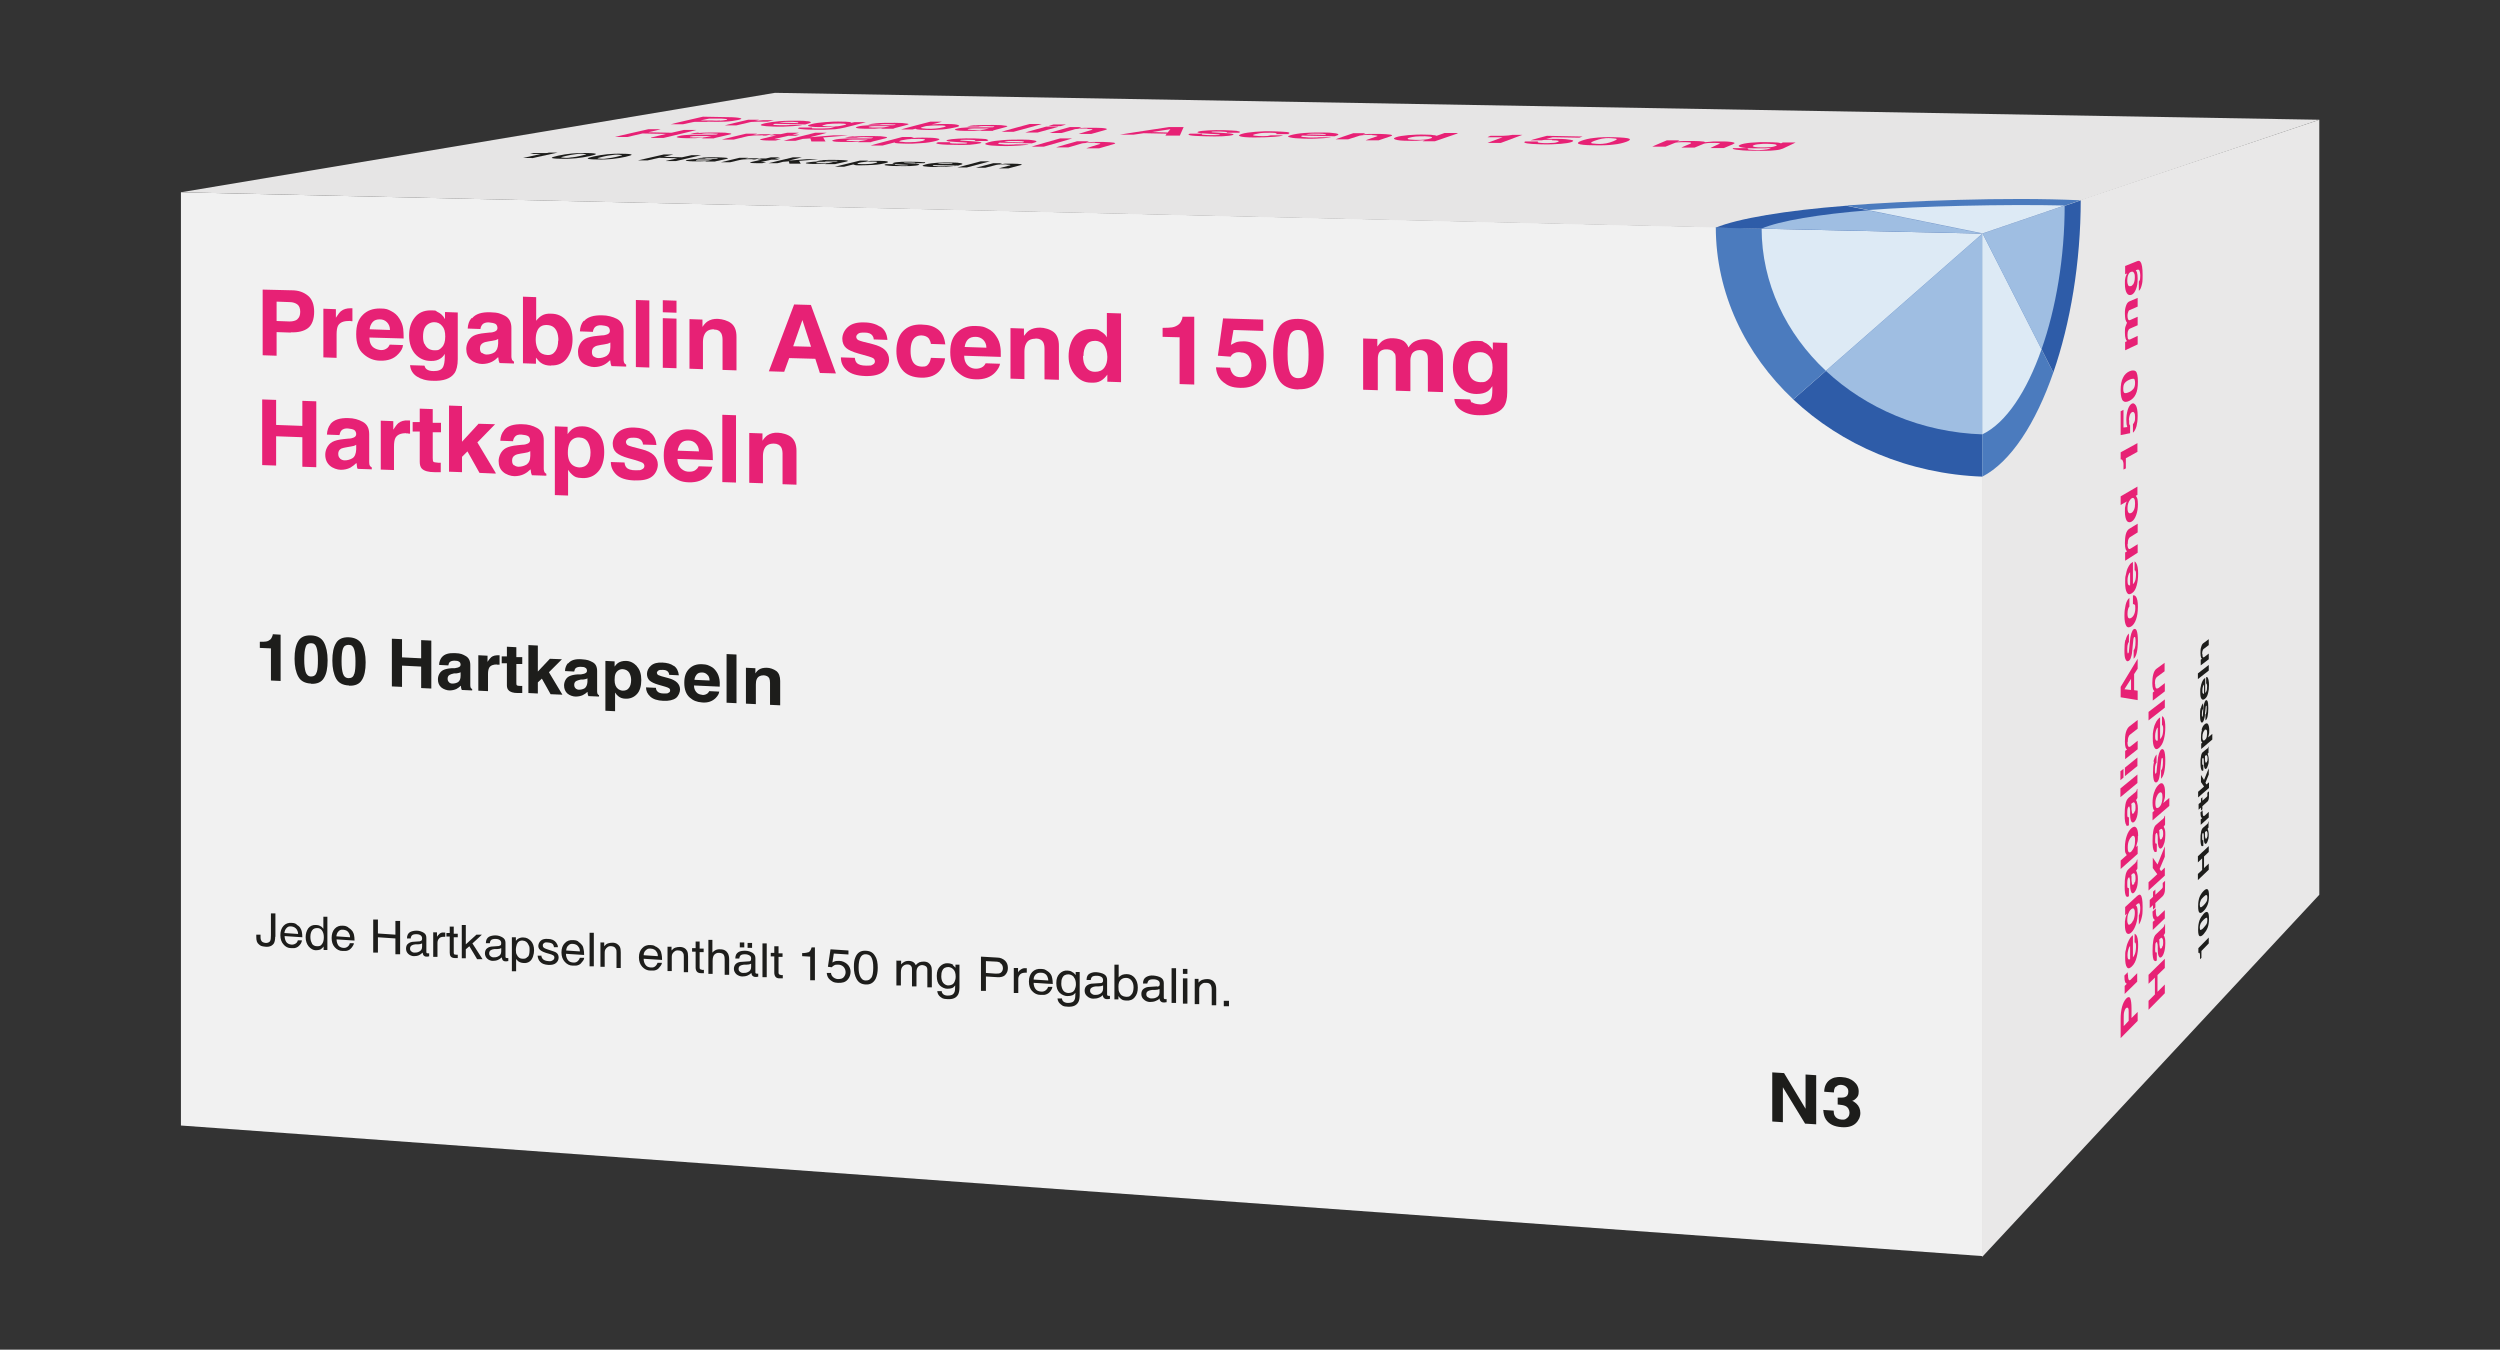 <?xml version="1.0" encoding="UTF-8"?>
<svg id="Livello_1" data-name="Livello 1" xmlns="http://www.w3.org/2000/svg" version="1.1" viewBox="0 0 1058.4 571.4">
  <rect x="0" y="0" width="1058.4" height="571.4" fill="#333333" stroke="none"/>
  <defs>
    <style>
      .cls-1 {
        fill: #4b7bbe;
      }

      .cls-1, .cls-2, .cls-3, .cls-4, .cls-5, .cls-6, .cls-7, .cls-8, .cls-9 {
        stroke-width: 0px;
      }

      .cls-2 {
        fill: #e9e8e8;
      }

      .cls-3 {
        fill: #9fbee2;
      }

      .cls-4 {
        fill: #f1f1f1;
      }

      .cls-5 {
        fill: #1d1d1b;
      }

      .cls-6 {
        fill: #ddeaf5;
      }

      .cls-7 {
        fill: #e72175;
      }

      .cls-8 {
        fill: #e6e5e5;
      }

      .cls-9 {
        fill: #2e5ca8;
      }
    </style>
  </defs>
  <g>
    <polygon class="cls-4" points="76.6 476.5 76.6 81.4 839.5 98.7 839.5 531.8 76.6 476.5"/>
    <g>
      <path class="cls-5" d="M118.8,288.3l-4.1-.2v-13.6l-4.7-.2v-2.6c1.2,0,2.1,0,2.6-.1.8-.1,1.4-.5,1.9-.9.3-.3.6-.8.8-1.4.1-.3.2-.6.2-.8l3.3.2v19.8Z"/>
      <path class="cls-5" d="M131.7,289.4c-2.6-.1-4.4-1.1-5.4-2.9-1-1.8-1.6-4.4-1.6-7.6s.5-5.8,1.6-7.5c1-1.7,2.8-2.5,5.4-2.4s4.4,1.1,5.4,2.9c1,1.8,1.6,4.4,1.6,7.7s-.5,5.8-1.6,7.5c-1,1.7-2.8,2.5-5.4,2.4ZM134.1,284.6c.4-1.2.5-2.9.5-5.2s-.2-4.2-.6-5.3c-.4-1.2-1.1-1.8-2.3-1.8s-2,.5-2.3,1.6c-.4,1.1-.6,2.9-.6,5.3s.2,4,.6,5.3c.4,1.2,1.2,1.9,2.3,1.9s2-.5,2.3-1.7Z"/>
      <path class="cls-5" d="M147.7,290.2c-2.6-.1-4.4-1.1-5.4-2.9-1-1.8-1.6-4.4-1.6-7.6s.5-5.8,1.6-7.5c1-1.7,2.9-2.5,5.4-2.4s4.4,1.1,5.5,2.9c1,1.8,1.6,4.4,1.6,7.7s-.5,5.8-1.6,7.5c-1,1.7-2.9,2.5-5.4,2.4ZM150,285.3c.4-1.2.5-2.9.5-5.2s-.2-4.2-.6-5.3c-.4-1.2-1.1-1.8-2.3-1.8s-2,.5-2.4,1.6c-.4,1.1-.6,2.9-.6,5.3s.2,4,.6,5.3c.4,1.2,1.2,1.9,2.4,1.9s2-.5,2.3-1.7Z"/>
      <path class="cls-5" d="M178.3,291.2v-9l-8.1-.4v9l-4.3-.2v-20.2l4.3.2v7.7l8.1.4v-7.7l4.3.2v20.3l-4.3-.2Z"/>
      <path class="cls-5" d="M187.1,278.2c1.1-1.3,2.9-1.8,5.5-1.7s3.2.5,4.5,1.2,2,2,2,3.8v6.9c0,.5,0,1.1,0,1.7,0,.5.1.9.2,1.1.1.2.3.4.6.5v.6l-4.4-.2c-.1-.3-.2-.6-.3-.9,0-.3,0-.6-.1-.9-.6.6-1.2,1-1.9,1.4-.9.4-1.9.6-2.9.6s-2.6-.5-3.5-1.3c-.9-.8-1.4-1.9-1.4-3.4s.7-3.1,2.2-3.9c.8-.4,2-.7,3.5-.8h1.4c.7-.2,1.3-.2,1.6-.4.6-.2.9-.6.9-1.1s-.2-1.1-.7-1.3c-.4-.3-1.1-.4-1.9-.4s-1.6.2-2,.6c-.3.3-.5.8-.6,1.4l-3.9-.2c0-1.3.5-2.4,1.1-3.2ZM190.1,288.9c.4.3.8.5,1.4.5.9,0,1.7-.2,2.4-.6.7-.5,1.1-1.3,1.1-2.7v-1.5c-.3.1-.5.3-.8.3-.3,0-.6.2-1.1.2h-.9c-.9.2-1.5.4-1.8.6-.6.3-.9.9-.9,1.6s.2,1.2.6,1.5Z"/>
      <path class="cls-5" d="M210.4,281.3c-1.6,0-2.7.4-3.3,1.4-.3.6-.5,1.4-.5,2.7v7.2l-4.1-.2v-15l3.9.2v2.6c.6-1,1.2-1.6,1.6-2,.8-.6,1.7-.8,3-.8s.1,0,.2,0,.2,0,.3,0v4c-.3,0-.5,0-.7,0-.2,0-.4,0-.5,0Z"/>
      <path class="cls-5" d="M221.1,290.5v2.9h-1.9c-1.9,0-3.2-.4-3.9-1.2-.5-.5-.7-1.2-.7-2.1v-9.3h-2.2v-2.9h2.2c0,.1,0-4.1,0-4.1l4,.2v4.2h2.5v2.9h-2.5c0-.1,0,7.8,0,7.8,0,.6,0,1,.2,1.2s.7.3,1.5.3.3,0,.4,0,.3,0,.4,0Z"/>
      <path class="cls-5" d="M238,294.1l-4.9-.2-3.7-6.6-1.7,1.6v4.7l-4-.2v-20.3l4,.2v11l5.1-5.4,5.1.2-5.5,5.5,5.7,9.5Z"/>
      <path class="cls-5" d="M240.6,280.8c1.1-1.3,2.9-1.9,5.6-1.7s3.2.5,4.6,1.2,2,2,2,3.8v6.9c0,.5,0,1.1,0,1.7,0,.5.1.9.2,1.1.1.2.3.4.6.5v.6l-4.5-.2c-.1-.3-.2-.6-.3-.9,0-.3,0-.6-.1-.9-.6.6-1.2,1-2,1.4-.9.4-1.9.6-3,.6s-2.6-.5-3.5-1.3c-.9-.8-1.4-2-1.4-3.4s.7-3.2,2.2-3.9c.8-.4,2-.7,3.6-.8h1.4c.8-.2,1.3-.2,1.6-.4.6-.2.9-.6.9-1.1s-.2-1.1-.7-1.3c-.4-.3-1.1-.4-2-.4s-1.7.2-2.1.6c-.3.3-.5.8-.6,1.4l-3.9-.2c0-1.3.5-2.4,1.1-3.2ZM243.7,291.5c.4.3.9.5,1.4.5.9,0,1.7-.2,2.4-.6.7-.5,1.1-1.4,1.2-2.7v-1.5c-.3.1-.5.3-.8.3-.3,0-.6.2-1.1.2h-.9c-.9.2-1.5.4-1.9.6-.6.3-.9.9-.9,1.6s.2,1.2.6,1.5Z"/>
      <path class="cls-5" d="M269.6,282.1c1.3,1.4,1.9,3.3,1.9,5.8s-.6,4.7-1.9,6c-1.2,1.3-2.9,2-4.8,1.9-1.2,0-2.3-.4-3.1-1.1-.5-.4-.9-.9-1.3-1.5v7.9l-4.1-.2v-21.1l3.9.2v2.2c.4-.6.9-1.1,1.4-1.5.9-.6,2-.9,3.3-.9,1.8,0,3.4.8,4.7,2.2ZM267.2,287.9c0-1.2-.3-2.2-.8-3.1-.6-.9-1.5-1.4-2.7-1.5s-2.5.6-3.1,1.9c-.3.7-.4,1.6-.4,2.7,0,1.8.5,3,1.5,3.8.6.4,1.3.7,2,.7,1.1,0,2-.3,2.6-1.2.6-.8.9-1.9.9-3.4Z"/>
      <path class="cls-5" d="M285.3,281.9c1.2.8,1.9,2.2,2.1,4l-4.1-.2c0-.5-.2-.9-.4-1.2-.5-.6-1.2-.9-2.3-.9s-1.5,0-1.9.3-.6.6-.6.9.2.8.6,1c.4.2,1.8.7,4.3,1.3,1.6.4,2.9,1.1,3.7,1.9.8.8,1.2,1.8,1.2,2.9s-.6,2.7-1.7,3.6c-1.2.9-3,1.3-5.4,1.2-2.5-.1-4.3-.7-5.5-1.8-1.2-1.1-1.8-2.4-1.8-3.9l4.2.2c0,.7.3,1.2.6,1.5.5.6,1.5.9,2.8.9s1.5,0,1.9-.3c.5-.2.7-.5.7-1s-.2-.8-.6-1c-.4-.3-1.8-.7-4.3-1.4-1.8-.5-3-1.1-3.8-1.8-.7-.7-1.1-1.6-1.1-2.8s.6-2.6,1.7-3.5c1.1-1,2.8-1.4,4.8-1.3s3.6.5,4.8,1.4Z"/>
      <path class="cls-5" d="M304.5,292.8c-.1.9-.6,1.8-1.5,2.7-1.4,1.4-3.3,2.1-5.7,1.9s-3.8-.8-5.3-2.1c-1.5-1.3-2.3-3.4-2.3-6.2s.7-4.6,2.1-6,3.2-2,5.4-1.9,2.5.4,3.6.9c1.1.5,1.9,1.3,2.6,2.4.6.9,1,2,1.2,3.2.1.7.2,1.7.1,3l-10.9-.5c0,1.5.6,2.6,1.5,3.3.6.4,1.3.6,2.1.7s1.5-.2,2.1-.6c.3-.2.5-.6.8-1l4.2.2ZM300.4,288c0-1.1-.4-1.9-1-2.4-.6-.6-1.3-.9-2.2-.9s-1.7.2-2.2.8c-.5.6-.9,1.3-1,2.3l6.4.3Z"/>
      <path class="cls-5" d="M307.6,276.9l4.2.2v20.6l-4.2-.2v-20.6Z"/>
      <path class="cls-5" d="M323.3,285.9c-1.4,0-2.4.5-2.9,1.6-.3.6-.4,1.4-.4,2.3v8.3l-4.2-.2v-15.2l4,.2v2.2c.5-.8,1-1.3,1.5-1.6.9-.6,1.9-.8,3.3-.8s3,.6,4.1,1.4c1.1.9,1.6,2.3,1.6,4.2v10.3l-4.3-.2v-9.3c0-.8-.1-1.4-.3-1.9-.4-.8-1.2-1.2-2.3-1.3Z"/>
    </g>
    <g>
      <path class="cls-5" d="M769,476l-4.8-.3-9.4-15.4v14.8l-4.5-.3v-20.8l5,.3,9.1,15.1v-14.5l4.5.3v20.8Z"/>
      <path class="cls-5" d="M777.1,460.1c-.5.6-.7,1.4-.7,2.4l-4.1-.3c0-1,.2-2,.6-2.9.4-.8.9-1.5,1.7-2.1.6-.4,1.3-.8,2.1-1s1.8-.3,3-.2c2.2.1,3.9.8,5.2,1.9,1.3,1.1,2,2.5,2,4.2s-.4,2.2-1.2,3c-.5.5-1,.8-1.6,1,.4,0,1,.4,1.8,1.1,1.1,1,1.7,2.4,1.7,4s-.7,3.2-2,4.4c-1.3,1.2-3.3,1.8-5.9,1.6-3.2-.2-5.4-1.3-6.7-3.3-.7-1.1-1-2.4-1.1-4l4.4.3c0,.8.1,1.5.4,2.1.5,1,1.5,1.6,3,1.7s1.6-.2,2.3-.7,1-1.3,1-2.3-.6-2.3-1.8-2.8c-.7-.3-1.8-.5-3.2-.6v-2.9c1.4,0,2.5,0,3-.2,1-.3,1.5-1.1,1.5-2.3s-.3-1.4-.8-2c-.5-.5-1.2-.8-2.1-.9s-1.8.2-2.3.8Z"/>
    </g>
    <g>
      <path class="cls-9" d="M839.5,98.7l-80.3,70.4c20.4,19.2,48.8,31.6,80.3,32.7v-103.1h0Z"/>
      <path class="cls-1" d="M839.5,98.7l-113.1-2.6c0,28.1,12.5,53.9,32.8,73l80.3-70.4Z"/>
      <path class="cls-6" d="M773,157l66.5-58.3-93.7-2.1c0,23.3,10.4,44.7,27.2,60.4Z"/>
      <path class="cls-3" d="M773,157c16.9,15.8,40.4,26.1,66.5,26.9v-85.2l-66.5,58.3Z"/>
    </g>
    <g>
      <path class="cls-7" d="M123.1,140.8l-6-.2v10l-5.9-.2v-27.8l12.4.3c2.9,0,5.1.9,6.8,2.3s2.6,3.7,2.6,6.8-.9,5.6-2.6,6.9c-1.7,1.3-4.1,1.9-7.3,1.8ZM125.9,135.1c.8-.6,1.2-1.7,1.2-3.1s-.4-2.5-1.2-3.1c-.8-.6-1.9-1-3.3-1l-5.5-.2v8.2l5.5.2c1.4,0,2.5-.3,3.3-.9Z"/>
      <path class="cls-7" d="M147.6,135.9c-2.2,0-3.7.6-4.5,2-.4.8-.6,2-.6,3.7v9.9l-5.6-.2v-20.6l5.3.2v3.6c.9-1.4,1.6-2.3,2.2-2.8,1-.8,2.4-1.2,4-1.2s.2,0,.3,0c0,0,.2,0,.5,0v5.5c-.3,0-.7,0-.9-.1s-.5,0-.7,0Z"/>
      <path class="cls-7" d="M170.6,146.2c-.1,1.2-.8,2.5-2,3.7-1.8,2-4.4,2.9-7.6,2.8-2.7,0-5.1-1-7.1-2.8-2.1-1.8-3.1-4.5-3.1-8.4s.9-6.3,2.8-8.2c1.9-1.9,4.3-2.7,7.2-2.7s3.4.4,4.8,1.1,2.6,1.7,3.5,3.2c.8,1.3,1.4,2.7,1.6,4.3.1,1,.2,2.3.2,4.1l-14.5-.4c0,2.1.7,3.6,2,4.4.8.5,1.7.8,2.8.9s2.1-.3,2.8-.9c.4-.3.7-.8,1-1.4l5.7.2ZM165.1,139.7c0-1.4-.5-2.5-1.3-3.3-.8-.8-1.8-1.2-3-1.2s-2.3.3-3,1.1-1.2,1.8-1.3,3.1l8.6.3Z"/>
      <path class="cls-7" d="M180.6,156.3c.6.5,1.6.8,3,.8,2,0,3.4-.5,4-1.8.4-.8.7-2.2.7-4.2v-1.3c-.5.9-1.1,1.5-1.7,1.9-1.1.8-2.6,1.2-4.3,1.1-2.7,0-4.9-1.1-6.6-3-1.6-1.9-2.5-4.5-2.5-7.7s.8-5.7,2.4-7.7,3.8-3,6.7-3,2,.2,2.8.6c1.4.6,2.5,1.6,3.3,3.1v-3l5.4.2v19.7c0,2.7-.5,4.7-1.4,6-1.6,2.3-4.7,3.4-9.2,3.2-2.7,0-5-.7-6.7-1.8-1.7-1.1-2.7-2.7-2.9-4.8l6.1.2c.2.6.4,1.1.8,1.4ZM179.7,145.5c.8,1.8,2.1,2.7,4.1,2.8s2.4-.4,3.3-1.3,1.4-2.4,1.4-4.5-.4-3.5-1.3-4.5c-.9-1.1-2-1.6-3.4-1.6s-3.3.8-4.1,2.6c-.4.9-.6,2.1-.6,3.5s.2,2.3.6,3.2Z"/>
      <path class="cls-7" d="M199.9,134.7c1.5-1.8,4-2.6,7.6-2.5s4.4.6,6.3,1.5c1.8,1,2.7,2.7,2.7,5.2v9.6c0,.7,0,1.5,0,2.4,0,.7.2,1.2.3,1.5.2.3.5.5.8.7v.8l-6.1-.2c-.2-.4-.3-.8-.4-1.2,0-.4-.1-.8-.2-1.3-.8.8-1.7,1.5-2.7,2-1.2.6-2.6.9-4.1.9s-3.5-.6-4.8-1.8c-1.3-1.1-1.9-2.7-1.9-4.6s1-4.4,3-5.5c1.1-.6,2.8-1,4.9-1.2l1.9-.2c1,0,1.8-.2,2.2-.4.8-.3,1.2-.8,1.2-1.5s-.3-1.5-.9-1.8c-.6-.3-1.5-.5-2.7-.6s-2.3.3-2.8.9c-.4.5-.7,1.1-.8,1.9l-5.4-.2c.1-1.8.6-3.3,1.6-4.4ZM204.1,149.4c.5.4,1.2.7,1.9.7,1.2,0,2.3-.3,3.3-.9,1-.7,1.5-1.9,1.6-3.7v-2c-.4.2-.7.4-1.1.5-.4.1-.9.2-1.5.3l-1.3.2c-1.2.2-2,.4-2.5.7-.9.5-1.3,1.2-1.3,2.3s.3,1.6.8,2Z"/>
      <path class="cls-7" d="M233.3,154.8c-1.8,0-3.2-.4-4.3-1.2-.6-.4-1.3-1.2-2.1-2.2v2.6l-5.5-.2v-28.2l5.6.2v10c.7-.9,1.5-1.7,2.4-2.2,1-.6,2.3-.9,3.9-.8,2.8,0,5.1,1.1,6.7,3.2,1.6,2,2.4,4.6,2.4,7.7s-.8,5.9-2.4,8c-1.6,2.1-3.8,3.1-6.6,3ZM236.4,144.2c0-1.5-.2-2.7-.6-3.7-.8-1.9-2.1-2.8-4.2-2.9s-3.5.8-4.2,2.6c-.4.9-.6,2.2-.6,3.7s.4,3.3,1.2,4.5,2.1,1.8,3.7,1.9,2.6-.5,3.4-1.6,1.2-2.6,1.2-4.5Z"/>
      <path class="cls-7" d="M247.2,136c1.5-1.8,4.1-2.6,7.7-2.5,2.4,0,4.5.6,6.3,1.5,1.8,1,2.8,2.7,2.8,5.2v9.6c0,.7,0,1.5,0,2.4,0,.7.2,1.2.3,1.5.2.3.5.5.8.7v.8l-6.2-.2c-.2-.4-.3-.8-.4-1.2,0-.4-.1-.8-.2-1.3-.8.8-1.7,1.5-2.7,2-1.2.6-2.6.9-4.1.9s-3.6-.7-4.9-1.8c-1.3-1.1-1.9-2.7-1.9-4.7s1-4.4,3.1-5.5c1.1-.6,2.8-1,5-1.2l1.9-.2c1,0,1.8-.2,2.3-.4.8-.3,1.2-.8,1.2-1.5s-.3-1.5-.9-1.8c-.6-.3-1.5-.5-2.7-.6s-2.3.3-2.8.9c-.4.5-.7,1.1-.8,1.9l-5.5-.2c.1-1.8.6-3.3,1.6-4.5ZM251.4,150.9c.5.4,1.2.7,2,.7,1.2,0,2.3-.3,3.4-.9,1-.7,1.6-1.9,1.6-3.7v-2c-.4.2-.7.4-1.1.5-.4.1-.9.2-1.5.3l-1.3.2c-1.2.2-2.1.4-2.6.7-.9.5-1.3,1.2-1.3,2.3s.3,1.6.8,2Z"/>
      <path class="cls-7" d="M269.2,127l5.7.2v28.4l-5.7-.2v-28.4Z"/>
      <path class="cls-7" d="M286.4,127.3v5.1l-5.8-.2v-5.1l5.8.2ZM286.4,134.9v21l-5.8-.2v-21l5.8.2Z"/>
      <path class="cls-7" d="M302.2,139.4c-1.9,0-3.3.7-4,2.3-.4.8-.6,1.9-.6,3.2v11.4l-5.7-.2v-21l5.5.2v3.1c.7-1.1,1.4-1.8,2.1-2.3,1.2-.8,2.7-1.2,4.5-1.1s4.1.7,5.6,1.9,2.2,3.1,2.2,5.7v14.2l-5.9-.2v-12.8c0-1.1-.2-2-.5-2.6-.6-1.1-1.6-1.7-3.2-1.7Z"/>
      <path class="cls-7" d="M345.2,151.9l-11.1-.3-2.1,5.8-6.5-.2,10.7-28.3,7.1.2,10.6,29-6.8-.2-1.9-5.9ZM343.4,146.9l-3.7-11.4-3.9,11.1,7.6.2Z"/>
      <path class="cls-7" d="M372.7,138.3c1.8,1.1,2.8,3,3,5.6l-5.8-.2c0-.7-.3-1.3-.6-1.7-.6-.8-1.7-1.2-3.3-1.2s-2.2.1-2.7.5-.8.8-.8,1.3.3,1.1.9,1.4c.6.3,2.6.9,6.1,1.7,2.3.6,4.1,1.4,5.2,2.5,1.1,1.1,1.7,2.5,1.7,4.1s-.8,3.8-2.5,5.1-4.2,1.9-7.6,1.8-6.1-.9-7.8-2.4c-1.7-1.5-2.5-3.3-2.5-5.5l5.9.2c.1,1,.4,1.7.8,2.1.7.8,2.1,1.2,4,1.2s2.1,0,2.7-.4c.7-.3,1-.8,1-1.4s-.3-1.1-.8-1.4-2.6-1-6.1-1.9c-2.5-.7-4.3-1.5-5.3-2.4-1-.9-1.6-2.2-1.6-3.9s.8-3.6,2.4-5c1.6-1.4,3.9-2,6.8-1.9,2.8,0,5.1.7,6.8,1.8Z"/>
      <path class="cls-7" d="M400.1,145.8l-6-.2c-.1-.8-.4-1.5-.8-2.2-.7-.9-1.7-1.3-3.1-1.4-2,0-3.3.8-4.1,2.7-.4,1-.6,2.3-.6,3.9s.2,2.8.6,3.8c.7,1.8,2,2.7,4,2.8s2.3-.3,2.9-1c.6-.7.9-1.6,1.1-2.7l6,.2c-.1,1.7-.8,3.3-1.9,4.8-1.8,2.4-4.6,3.5-8.2,3.4-3.6-.1-6.3-1.2-8-3.3-1.7-2.1-2.5-4.7-2.5-8s.9-6.5,2.8-8.4c1.9-2,4.5-2.9,7.8-2.8s5.1.7,6.9,2c1.8,1.3,2.9,3.4,3.2,6.5Z"/>
      <path class="cls-7" d="M423.4,153.9c-.2,1.3-.9,2.5-2.1,3.8-1.9,2-4.6,3-8.1,2.9s-5.4-1-7.6-2.9c-2.2-1.8-3.3-4.7-3.3-8.6s1-6.5,3-8.4c2-1.9,4.5-2.8,7.7-2.7s3.6.4,5.1,1.1,2.8,1.8,3.7,3.3c.9,1.3,1.5,2.8,1.7,4.5.2,1,.2,2.4.2,4.2l-15.5-.5c0,2.1.8,3.7,2.1,4.6.8.6,1.8.9,2.9.9s2.2-.3,3-.9c.4-.3.8-.8,1.1-1.4l6,.2ZM417.6,147.2c0-1.5-.6-2.6-1.4-3.4-.9-.8-1.9-1.2-3.2-1.2s-2.4.3-3.2,1.1-1.2,1.9-1.4,3.2l9.2.3Z"/>
      <path class="cls-7" d="M438.4,143.4c-2,0-3.4.7-4.1,2.3-.4.8-.6,1.9-.6,3.2v11.6l-5.9-.2v-21.4l5.7.2v3.1c.8-1.1,1.5-1.8,2.2-2.3,1.2-.8,2.8-1.2,4.6-1.2s4.3.7,5.8,1.9,2.2,3.2,2.2,5.8v14.4l-6.1-.2v-13c0-1.1-.2-2-.5-2.6-.6-1.1-1.7-1.7-3.3-1.7Z"/>
      <path class="cls-7" d="M474.6,132.7v29.1l-5.8-.2v-3c-.9,1.2-1.8,2.1-2.9,2.7s-2.4.8-4.1.7c-2.7,0-4.9-1.2-6.7-3.3-1.8-2.1-2.7-4.7-2.7-7.9s.9-6.5,2.7-8.6c1.8-2,4.2-3,7.2-2.9s2.6.4,3.7,1c1.1.6,2,1.4,2.6,2.5v-10.3l6.1.2ZM458.5,150.7c0,2,.4,3.6,1.3,4.8.8,1.2,2.1,1.9,3.8,1.9s3-.5,3.9-1.7c.9-1.2,1.3-2.7,1.3-4.6s-.7-4.5-2.1-5.7c-.9-.7-1.9-1.1-3-1.1-1.7,0-3,.5-3.8,1.8-.8,1.2-1.2,2.7-1.2,4.6Z"/>
      <path class="cls-7" d="M505.6,162.8l-6.2-.2v-19.8l-7.2-.2v-3.8c1.9,0,3.2-.1,4-.2,1.2-.2,2.2-.7,3-1.4.5-.5.9-1.2,1.2-2,.2-.5.2-.9.2-1.1h5v28.9Z"/>
      <path class="cls-7" d="M525,149.1c-.7,0-1.4,0-1.9.2-1,.3-1.7.9-2.1,1.7l-5.4-.4,2.2-15.8,17,.5v4.8l-12.6-.4-1.1,6.3c.9-.5,1.7-.9,2.2-1.1.9-.3,2-.4,3.2-.4,2.6,0,4.8.9,6.7,2.6s2.9,4,2.9,7.1-.9,5-2.8,7.1c-1.8,2-4.6,3-8.2,2.9s-5.3-.9-7.2-2.4c-1.9-1.5-2.9-3.6-3.1-6.3l6,.2c.2,1.2.7,2.2,1.4,2.9.7.7,1.7,1.1,3,1.1s2.7-.4,3.4-1.4c.8-1,1.2-2.2,1.2-3.7s-.4-2.7-1.1-3.8c-.7-1-1.9-1.6-3.4-1.6Z"/>
      <path class="cls-7" d="M549.7,164.9c-4-.1-6.7-1.5-8.3-4.1-1.6-2.6-2.4-6.3-2.4-11.1s.8-8.4,2.4-11,4.4-3.8,8.3-3.7c4,.1,6.7,1.5,8.3,4.1,1.6,2.6,2.4,6.3,2.4,11.1s-.8,8.4-2.4,11c-1.6,2.5-4.4,3.7-8.3,3.6ZM553.2,157.7c.6-1.7.8-4.3.8-7.6s-.3-6.1-.8-7.8c-.6-1.7-1.8-2.6-3.6-2.6s-3,.8-3.6,2.4c-.6,1.7-.9,4.2-.9,7.7s.3,5.9.9,7.6,1.8,2.7,3.6,2.7,3-.8,3.6-2.5Z"/>
      <path class="cls-7" d="M590.3,149.6c-.5-1.1-1.5-1.6-3-1.7s-2.9.4-3.5,1.5c-.3.6-.5,1.5-.5,2.7v13.1l-6.2-.2v-21.7l6,.2v3.2c.8-1.1,1.5-1.9,2.2-2.4,1.2-.8,2.7-1.2,4.6-1.1s3.3.5,4.4,1.2c.9.7,1.6,1.6,2,2.7.8-1.3,1.8-2.2,3-2.7,1.3-.6,2.7-.8,4.2-.8s2.1.2,3.1.6c1,.4,1.9,1.1,2.8,2,.7.8,1.1,1.7,1.3,2.8.1.7.2,1.8.2,3.2v13.8s-6.4-.2-6.4-.2v-13.9c0-.8-.1-1.5-.4-2.1-.5-1-1.6-1.6-3-1.6s-2.9.6-3.5,1.9c-.3.7-.5,1.5-.5,2.5v13l-6.2-.2v-13c0-1.3-.1-2.2-.4-2.8Z"/>
      <path class="cls-7" d="M623.2,170.3c.7.5,1.8.8,3.4.9s3.7-.6,4.5-1.9c.5-.9.7-2.4.7-4.4v-1.4c-.6.9-1.2,1.6-1.9,2.1-1.2.8-2.8,1.2-4.8,1.2-3,0-5.5-1.2-7.3-3.2-1.8-2-2.7-4.7-2.7-8.1s.9-6,2.6-8.1c1.8-2.2,4.2-3.2,7.5-3.1s2.2.2,3.1.6c1.5.6,2.7,1.7,3.7,3.3v-3.2l6.1.2v20.8c0,2.8-.5,4.9-1.6,6.4-1.8,2.4-5.2,3.5-10.2,3.4-3,0-5.5-.7-7.4-1.9-1.9-1.2-3-2.8-3.2-5l6.7.2c.2.7.5,1.2.8,1.5ZM622.2,158.9c.8,1.9,2.4,2.8,4.5,2.9s2.7-.4,3.7-1.4,1.5-2.6,1.5-4.8-.5-3.7-1.4-4.8c-1-1.1-2.2-1.7-3.8-1.7s-3.7.8-4.5,2.7c-.4,1-.7,2.2-.7,3.7s.2,2.4.7,3.4Z"/>
      <path class="cls-7" d="M128,197.5v-12.4l-11.1-.4v12.4l-5.9-.2v-27.8l5.9.2v10.6l11.1.4v-10.6l5.9.2v27.9l-5.9-.2Z"/>
      <path class="cls-7" d="M139.9,179.5c1.5-1.8,4-2.6,7.5-2.5,2.3,0,4.4.6,6.2,1.6,1.8,1,2.7,2.7,2.7,5.2v9.5c0,.7,0,1.5,0,2.4,0,.7.1,1.2.3,1.5.2.3.5.5.8.7v.8l-6-.2c-.2-.4-.3-.8-.3-1.2,0-.4-.1-.8-.2-1.3-.8.8-1.6,1.4-2.6,2-1.2.6-2.5.9-4,.9s-3.5-.7-4.7-1.8c-1.2-1.1-1.9-2.6-1.9-4.6s1-4.3,3-5.4c1.1-.6,2.7-1,4.8-1.2l1.9-.2c1,0,1.8-.2,2.2-.4.8-.3,1.2-.8,1.2-1.5s-.3-1.4-.9-1.8c-.6-.3-1.5-.5-2.6-.6s-2.2.2-2.8.9c-.4.5-.6,1.1-.8,1.9l-5.3-.2c.1-1.8.6-3.3,1.5-4.4ZM144,194.2c.5.4,1.2.7,1.9.7,1.2,0,2.3-.3,3.3-.9,1-.6,1.5-1.9,1.6-3.7v-2c-.3.2-.7.4-1.1.5-.4.1-.8.2-1.5.3l-1.2.2c-1.2.2-2,.4-2.5.6-.9.5-1.3,1.2-1.3,2.2s.3,1.6.8,2Z"/>
      <path class="cls-7" d="M171.9,183.4c-2.2,0-3.7.6-4.5,2-.4.8-.6,2-.6,3.7v9.9l-5.6-.2v-20.7l5.3.2v3.6c.9-1.4,1.6-2.3,2.2-2.8,1-.8,2.4-1.2,4.1-1.1s.2,0,.3,0c0,0,.2,0,.5,0v5.6c-.4,0-.7,0-.9-.1s-.5,0-.7,0Z"/>
      <path class="cls-7" d="M186.6,195.8v4.1h-2.6c-2.6,0-4.4-.5-5.4-1.5-.6-.6-.9-1.6-.9-2.9v-12.8h-3v-4h3c0,.1,0-5.7,0-5.7l5.5.2v5.8h3.5v4h-3.5c0-.1,0,10.9,0,10.9,0,.9.1,1.4.3,1.6.2.2.9.3,2,.4s.3,0,.5,0c.2,0,.4,0,.6,0Z"/>
      <path class="cls-7" d="M209.8,200.5l-6.8-.3-5.1-9.1-2.3,2.3v6.5l-5.5-.2v-28l5.5.2v15.1l7-7.6,7,.2-7.5,7.7,7.8,13Z"/>
      <path class="cls-7" d="M213.4,182.1c1.5-1.8,4-2.6,7.7-2.5,2.4,0,4.5.6,6.3,1.6,1.8,1,2.8,2.7,2.8,5.2v9.6c0,.7,0,1.5,0,2.4,0,.7.2,1.2.3,1.5.2.3.5.5.8.7v.8l-6.1-.2c-.2-.4-.3-.8-.4-1.2,0-.4-.1-.8-.2-1.3-.8.8-1.7,1.5-2.7,2-1.2.6-2.6.9-4.1.9s-3.6-.7-4.8-1.8c-1.3-1.1-1.9-2.7-1.9-4.6s1-4.4,3.1-5.5c1.1-.6,2.8-1,4.9-1.2l1.9-.2c1,0,1.8-.2,2.2-.4.8-.3,1.2-.8,1.2-1.5s-.3-1.5-.9-1.8c-.6-.3-1.5-.5-2.7-.6s-2.3.2-2.8.9c-.4.5-.7,1.1-.8,1.9l-5.4-.2c.1-1.8.6-3.3,1.6-4.4ZM217.6,196.9c.5.4,1.2.7,1.9.7,1.2,0,2.3-.3,3.4-.9,1-.7,1.6-1.9,1.6-3.7v-2c-.4.2-.7.4-1.1.5-.4.1-.9.2-1.5.3l-1.3.2c-1.2.2-2,.4-2.5.7-.9.5-1.3,1.2-1.3,2.3s.3,1.6.8,2Z"/>
      <path class="cls-7" d="M253.2,183.4c1.8,1.9,2.6,4.6,2.6,8s-.9,6.5-2.6,8.3c-1.7,1.9-3.9,2.8-6.6,2.7s-3.2-.5-4.3-1.4c-.6-.5-1.2-1.2-1.8-2.1v10.9l-5.6-.2v-29.1l5.4.2v3.1c.6-.9,1.3-1.6,1.9-2.1,1.3-.9,2.8-1.3,4.5-1.2,2.5,0,4.7,1.1,6.5,2.9ZM250,191.5c0-1.6-.4-3.1-1.1-4.3-.8-1.3-2-1.9-3.7-2s-3.5.8-4.2,2.7c-.4,1-.6,2.2-.6,3.8,0,2.4.7,4.2,2,5.2.8.6,1.7.9,2.8,1,1.6,0,2.8-.5,3.6-1.6.8-1.1,1.2-2.7,1.2-4.7Z"/>
      <path class="cls-7" d="M275,182.9c1.7,1.1,2.7,3,2.9,5.5l-5.7-.2c0-.7-.3-1.3-.6-1.7-.6-.8-1.7-1.2-3.2-1.2s-2.1.1-2.6.5-.8.8-.8,1.3.3,1.1.8,1.4c.6.3,2.5.9,5.9,1.7,2.3.6,4,1.4,5.1,2.5,1.1,1.1,1.7,2.4,1.7,4s-.8,3.8-2.4,5c-1.6,1.3-4.1,1.8-7.5,1.7s-6-.9-7.6-2.4-2.4-3.3-2.4-5.4l5.8.2c.1,1,.4,1.7.8,2.1.7.8,2,1.2,3.9,1.2s2,0,2.7-.4c.7-.3,1-.8,1-1.4s-.3-1.1-.8-1.4-2.5-1-5.9-1.9c-2.5-.7-4.2-1.5-5.2-2.4-1-.9-1.5-2.2-1.5-3.8s.8-3.6,2.4-4.9c1.6-1.3,3.8-2,6.7-1.9s4.9.7,6.7,1.8Z"/>
      <path class="cls-7" d="M301.5,197.7c-.1,1.2-.8,2.5-2,3.7-1.9,2-4.5,2.9-7.9,2.8s-5.2-1.1-7.4-2.9c-2.1-1.8-3.2-4.6-3.2-8.5s1-6.4,2.9-8.3c1.9-1.9,4.4-2.8,7.5-2.7s3.5.4,4.9,1.2,2.7,1.8,3.6,3.2c.9,1.3,1.4,2.7,1.7,4.4.1,1,.2,2.4.2,4.2l-15-.5c0,2.1.8,3.6,2.1,4.5.8.6,1.7.9,2.9.9s2.1-.2,2.9-.9c.4-.3.8-.8,1.1-1.4l5.9.2ZM295.9,191.1c0-1.5-.6-2.6-1.4-3.4-.8-.8-1.8-1.2-3.1-1.2s-2.4.3-3.1,1.1-1.2,1.8-1.4,3.2l8.9.3Z"/>
      <path class="cls-7" d="M305.8,175.6l5.8.2v28.5l-5.8-.2v-28.5Z"/>
      <path class="cls-7" d="M327.6,187.8c-2,0-3.3.7-4,2.2-.4.8-.6,1.9-.6,3.2v11.4l-5.8-.2v-21.1l5.6.2v3.1c.7-1.1,1.4-1.8,2.1-2.3,1.2-.8,2.7-1.2,4.5-1.1s4.2.7,5.6,1.9,2.2,3.1,2.2,5.8v14.3l-5.9-.2v-12.9c0-1.1-.2-2-.5-2.6-.6-1.1-1.7-1.7-3.2-1.7Z"/>
    </g>
    <g>
      <path class="cls-5" d="M116.5,396.6c0,1.2-.2,2.1-.5,2.7-.7,1.1-1.9,1.7-3.7,1.5s-2-.4-2.7-1c-.8-.6-1.1-1.6-1.1-3.1v-1h1.8v1.1c0,.8.2,1.3.5,1.7.3.4.9.6,1.6.7s1.7-.2,2-.9c.2-.4.3-1.2.3-2.4v-9.2h1.9v9.9Z"/>
      <path class="cls-5" d="M125.5,391.4c.7.4,1.2.8,1.6,1.4.3.5.6,1.1.7,1.8.1.5.2,1.2.2,2.2l-7.5-.5c0,1,.3,1.9.7,2.5s1.2,1,2.1,1.1,1.6-.2,2.2-.7c.3-.3.5-.7.6-1.1h1.7c0,.5-.2.9-.4,1.3-.3.4-.5.8-.9,1.1-.5.5-1.2.8-1.9.9-.4,0-.9,0-1.4,0-1.3,0-2.4-.6-3.2-1.6-.9-1-1.3-2.3-1.3-3.9s.4-2.9,1.3-3.9c.9-1,2.1-1.4,3.5-1.3s1.4.3,2.1.6ZM126.2,395.4c0-.7-.2-1.3-.5-1.8-.5-.8-1.3-1.3-2.4-1.4s-1.5.2-2,.7c-.5.5-.8,1.2-.9,2.1l5.7.4Z"/>
      <path class="cls-5" d="M135.8,392.1c.3.2.7.6,1.1,1.1v-5.1h1.7v14.1h-1.6v-1.5c-.4.6-.9,1-1.4,1.3-.6.2-1.2.3-1.9.3-1.1,0-2.1-.6-3-1.6-.8-1-1.3-2.3-1.3-3.9s.4-2.7,1.1-3.8c.8-1,1.9-1.5,3.3-1.4s1.5.3,2,.6ZM132,399.4c.5.8,1.2,1.2,2.3,1.2s1.5-.2,2-.9c.5-.6.8-1.6.8-2.9s-.3-2.2-.8-2.9-1.2-1-2-1-1.6.2-2.1.9c-.5.6-.8,1.6-.8,2.8s.2,2,.7,2.8Z"/>
      <path class="cls-5" d="M147.6,392.8c.7.4,1.2.9,1.6,1.4.3.5.6,1.1.7,1.8.1.5.2,1.2.2,2.2l-7.6-.5c0,1,.3,1.9.7,2.5s1.2,1,2.1,1.1,1.6-.2,2.2-.8c.3-.3.5-.7.6-1.2h1.7c0,.5-.2.9-.5,1.3-.3.4-.5.8-.9,1.1-.5.5-1.2.8-2,.9-.4,0-.9,0-1.4,0-1.3,0-2.4-.6-3.3-1.6-.9-1-1.3-2.3-1.3-3.9s.4-2.9,1.3-3.9c.9-1,2.1-1.4,3.5-1.3s1.4.3,2.1.6ZM148.2,396.8c0-.7-.2-1.3-.5-1.8-.5-.9-1.3-1.3-2.4-1.4s-1.5.2-2,.7c-.5.5-.8,1.2-.9,2.1l5.7.4Z"/>
      <path class="cls-5" d="M158,389.3h2v5.9l7.4.5v-5.8h2v14.1h-2v-6.7l-7.4-.5v6.5h-2v-14.1Z"/>
      <path class="cls-5" d="M177.8,398.4c.4,0,.7-.2.8-.4,0-.1.1-.4.1-.7,0-.6-.2-1-.6-1.3s-1-.5-1.8-.5-1.6.1-2,.6c-.2.3-.4.6-.4,1.2h-1.6c0-1.4.5-2.2,1.3-2.7.8-.4,1.7-.6,2.8-.6s2.2.4,3,.9c.8.5,1.1,1.2,1.1,2.2v5.9c0,.2,0,.3.1.4,0,.1.2.2.5.2s.2,0,.3,0,.2,0,.3,0v1.3c-.3,0-.5,0-.6.1-.1,0-.3,0-.6,0-.6,0-1-.3-1.3-.7-.1-.2-.2-.6-.3-1-.4.4-.9.8-1.5,1.1-.7.3-1.4.4-2.2.4s-1.8-.4-2.4-1c-.6-.6-.9-1.3-.9-2.2s.3-1.7.9-2.1c.6-.5,1.4-.8,2.4-.8l2.8-.2ZM174.1,402.8c.4.3.8.5,1.3.5s1.2,0,1.8-.3c1-.4,1.5-1.1,1.5-2.2v-1.4c-.2.1-.5.2-.8.3-.3,0-.7.1-1,.1h-1.1c-.6.1-1.1.2-1.4.4-.5.3-.8.7-.8,1.4s.2.9.6,1.2Z"/>
      <path class="cls-5" d="M183.3,394.7h1.7v1.9c.1-.3.5-.7,1-1.2s1.2-.7,1.9-.6,0,0,.2,0c0,0,.2,0,.4,0v1.8c-.1,0-.2,0-.3,0s-.2,0-.3,0c-.9,0-1.6.2-2,.7-.5.5-.7,1.2-.7,1.9v5.9h-1.8v-10.3Z"/>
      <path class="cls-5" d="M190.3,392.3h1.8v3h1.7v1.5h-1.7c0-.1,0,6.6,0,6.6,0,.4.1.6.4.7.1,0,.4.1.7.1s.2,0,.3,0c0,0,.2,0,.3,0v1.4c-.2,0-.4,0-.6,0-.2,0-.5,0-.7,0-.8,0-1.4-.3-1.7-.7-.3-.4-.4-1-.4-1.6v-6.8h-1.4v-1.5h1.4c0,0,0-2.8,0-2.8Z"/>
      <path class="cls-5" d="M195.5,391.6h1.7v8.2l4.5-4.1h2.3c0,.1-4,3.7-4,3.7l4.3,6.7h-2.3c0-.1-3.3-5.5-3.3-5.5l-1.5,1.3v3.8h-1.7v-14.1Z"/>
      <path class="cls-5" d="M211.3,400.4c.4,0,.7-.2.8-.4,0-.1.1-.4.1-.7,0-.6-.2-1-.6-1.3s-1-.5-1.8-.5-1.6.1-2,.6c-.2.3-.4.6-.4,1.2h-1.7c0-1.4.5-2.2,1.3-2.7.8-.4,1.7-.6,2.8-.6s2.2.4,3,.9c.8.5,1.2,1.2,1.2,2.2v5.9c0,.2,0,.3.1.4,0,.1.2.2.5.2s.2,0,.3,0,.2,0,.3,0v1.3c-.3,0-.5,0-.6.1-.1,0-.3,0-.6,0-.6,0-1.1-.3-1.3-.7-.1-.2-.2-.6-.3-1-.4.4-.9.8-1.6,1.1-.7.3-1.4.4-2.2.4s-1.8-.4-2.4-1c-.6-.6-.9-1.4-.9-2.2s.3-1.7.9-2.1c.6-.5,1.4-.8,2.4-.8l2.8-.2ZM207.6,404.8c.4.3.8.5,1.3.5s1.2,0,1.8-.3c1-.4,1.5-1.1,1.5-2.2v-1.4c-.2.1-.5.2-.8.3-.3,0-.7.1-1,.1h-1.1c-.6.1-1.1.2-1.4.4-.5.3-.8.7-.8,1.4s.2.9.6,1.2Z"/>
      <path class="cls-5" d="M216.7,396.8h1.7v1.5c.4-.4.7-.8,1.2-1,.6-.3,1.3-.5,2.1-.4,1.2,0,2.2.6,3.1,1.5.8.9,1.3,2.2,1.3,3.9s-.6,3.8-1.8,4.7c-.8.6-1.7.8-2.7.7s-1.5-.3-2-.6c-.3-.2-.7-.6-1.1-1.1v5.2h-1.8v-14.4ZM223.4,405.2c.6-.6.8-1.6.8-3s-.1-1.5-.4-2.1c-.5-1.2-1.3-1.8-2.5-1.9s-2.1.5-2.5,1.6c-.2.6-.4,1.4-.4,2.4s.1,1.5.4,2c.5,1.1,1.3,1.7,2.5,1.7s1.5-.2,2.1-.9Z"/>
      <path class="cls-5" d="M229.2,404.5c0,.6.2,1,.5,1.4.5.6,1.3.9,2.4,1s1.3,0,1.8-.3c.5-.2.8-.7.8-1.2s-.2-.8-.6-1c-.3-.2-.8-.4-1.6-.6l-1.4-.4c-.9-.3-1.6-.6-2-.9-.8-.5-1.2-1.2-1.2-2s.4-1.7,1.1-2.3c.7-.6,1.7-.8,3-.7,1.6,0,2.8.6,3.5,1.6.4.6.7,1.2.7,1.9h-1.7c0-.5-.2-.9-.4-1.2-.4-.5-1.1-.7-2.2-.8s-1.2,0-1.6.3-.5.5-.5,1,.2.8.7,1.1c.3.2.7.3,1.2.5l1.2.4c1.3.4,2.2.7,2.6,1,.7.5,1,1.2,1,2.1s-.4,1.7-1.1,2.3c-.7.6-1.8.9-3.3.8s-2.7-.5-3.4-1.3c-.7-.7-1-1.6-1.1-2.6h1.7Z"/>
      <path class="cls-5" d="M244.8,398.7c.7.4,1.2.9,1.6,1.4.4.5.6,1.2.7,1.9.1.5.2,1.2.2,2.3l-7.7-.5c0,1,.3,1.9.8,2.6s1.2,1,2.2,1.1,1.7-.2,2.2-.8c.3-.3.5-.7.7-1.2h1.8c0,.5-.2.9-.5,1.3-.3.4-.6.8-.9,1.1-.5.5-1.2.8-2,.9-.4,0-.9,0-1.5,0-1.3,0-2.4-.6-3.3-1.6-.9-1-1.4-2.3-1.4-4s.5-3,1.4-3.9c.9-1,2.1-1.4,3.6-1.3s1.5.3,2.2.6ZM245.5,402.8c0-.8-.2-1.4-.5-1.8-.5-.9-1.3-1.3-2.4-1.4s-1.5.2-2,.7c-.6.5-.8,1.2-.9,2.1l5.9.4Z"/>
      <path class="cls-5" d="M249.6,394.9h1.8v14.2h-1.8v-14.2Z"/>
      <path class="cls-5" d="M254.1,399h1.7v1.6c.5-.6,1-1,1.6-1.2.6-.2,1.2-.3,1.9-.3,1.5,0,2.5.7,3.1,1.7.3.6.4,1.4.4,2.4v6.6h-1.8v-6.6c0-.6,0-1.1-.3-1.5-.3-.7-.9-1-1.7-1.1s-.8,0-1,0c-.5.1-.9.4-1.3.8-.3.3-.5.7-.6,1s-.1.9-.1,1.5v5.4h-1.8v-10.4Z"/>
      <path class="cls-5" d="M277.8,400.8c.7.4,1.3.9,1.6,1.4.4.5.6,1.2.7,1.9.1.5.2,1.2.2,2.3l-7.8-.5c0,1.1.3,1.9.8,2.6s1.2,1,2.2,1.1,1.7-.2,2.2-.8c.3-.3.5-.7.7-1.2h1.8c0,.5-.2.9-.5,1.3-.3.4-.6.8-.9,1.1-.5.5-1.2.8-2,.9-.4,0-.9,0-1.5,0-1.3,0-2.5-.6-3.4-1.6-.9-1-1.4-2.3-1.4-4s.5-3,1.4-3.9c.9-1,2.1-1.4,3.6-1.3s1.5.3,2.2.7ZM278.5,404.8c0-.8-.2-1.4-.5-1.8-.5-.9-1.3-1.3-2.5-1.4s-1.5.2-2.1.7c-.6.5-.9,1.3-.9,2.1l5.9.4Z"/>
      <path class="cls-5" d="M282.6,400.8h1.7v1.6c.5-.6,1-1,1.6-1.2.6-.2,1.2-.3,1.9-.3,1.5,0,2.6.7,3.1,1.7.3.6.4,1.4.4,2.4v6.6h-1.8v-6.6c0-.6,0-1.1-.3-1.5-.3-.7-.9-1-1.7-1.1s-.8,0-1.1,0c-.5.1-.9.4-1.3.8-.3.3-.5.7-.6,1s-.1.9-.1,1.5v5.4h-1.8v-10.4Z"/>
      <path class="cls-5" d="M294.4,398.6h1.8v3h1.7v1.5h-1.7c0-.1,0,6.6,0,6.6,0,.4.1.6.4.7.1,0,.4.1.7.2s.2,0,.3,0c.1,0,.2,0,.4,0v1.4c-.2,0-.4,0-.6,0-.2,0-.5,0-.7,0-.8,0-1.4-.3-1.7-.7-.3-.4-.5-1-.5-1.6v-6.8h-1.5v-1.5h1.5c0,0,0-2.8,0-2.8Z"/>
      <path class="cls-5" d="M299.8,397.9h1.8v5.4c.4-.5.8-.8,1.2-1,.6-.3,1.3-.5,2.2-.4,1.6,0,2.6.7,3.2,1.8.3.6.5,1.4.5,2.4v6.6h-1.9v-6.6c0-.8-.1-1.3-.3-1.7-.3-.6-.9-.9-1.9-1s-1.4.2-2,.6c-.6.5-.9,1.4-.9,2.8v5.5h-1.8v-14.4Z"/>
      <path class="cls-5" d="M317.1,407c.4,0,.7-.2.8-.5,0-.1.1-.4.1-.7,0-.6-.2-1-.7-1.3s-1.1-.5-1.9-.5-1.6.1-2,.6c-.2.3-.4.7-.4,1.2h-1.7c0-1.4.5-2.2,1.3-2.7.8-.5,1.8-.6,2.9-.6s2.3.4,3.1.9c.8.5,1.2,1.3,1.2,2.2v6c0,.2,0,.3.1.4,0,.1.2.2.5.2s.2,0,.3,0,.2,0,.3,0v1.3c-.3,0-.5,0-.6.1-.1,0-.4,0-.6,0-.6,0-1.1-.3-1.4-.7-.1-.2-.3-.6-.3-1-.4.4-.9.8-1.6,1.1-.7.3-1.5.4-2.3.4s-1.8-.4-2.5-1c-.6-.6-1-1.4-1-2.2s.3-1.7.9-2.2c.6-.5,1.4-.8,2.5-.8l2.9-.2ZM313.2,411.4c.4.3.8.5,1.4.5s1.3,0,1.9-.3c1-.4,1.5-1.1,1.5-2.2v-1.4c-.2.1-.5.2-.9.3-.4,0-.7.1-1,.1h-1.1c-.7.1-1.2.2-1.5.4-.6.3-.8.7-.8,1.4s.2.9.6,1.2ZM313.2,399h1.9v2.1h-1.9v-2.1ZM316.5,399.2h1.9v2.1h-1.9v-2.1Z"/>
      <path class="cls-5" d="M322.8,399.4h1.8v14.3h-1.8v-14.3Z"/>
      <path class="cls-5" d="M327.8,400.6h1.8v3h1.7v1.5h-1.7c0-.1,0,6.7,0,6.7,0,.4.1.6.4.8.1,0,.4.1.7.2s.2,0,.3,0c.1,0,.2,0,.4,0v1.4c-.2,0-.4,0-.7,0-.2,0-.5,0-.7,0-.9,0-1.4-.3-1.7-.7-.3-.4-.5-1-.5-1.7v-6.9h-1.5v-1.5h1.5c0,0,0-2.8,0-2.8Z"/>
      <path class="cls-5" d="M339.6,404.8v-1.3c1.3,0,2.2-.2,2.8-.4.5-.3.9-.9,1.2-2h1.4v13.9h-2v-10l-3.4-.2Z"/>
      <path class="cls-5" d="M351.8,411.9c.1,1,.6,1.7,1.5,2.2.4.2.9.4,1.5.4,1.1,0,1.9-.2,2.4-.8s.8-1.3.8-2.1-.3-1.7-.9-2.3c-.6-.6-1.4-.9-2.2-.9s-1.2,0-1.6.2-.8.5-1.2.9l-1.6-.2,1.1-7.4,7.6.5v1.7l-6.2-.4-.6,3.8c.3-.2.7-.4,1-.5.5-.2,1.2-.2,1.9-.2,1.3,0,2.5.6,3.4,1.4s1.4,2,1.4,3.2-.4,2.5-1.3,3.4c-.9,1-2.2,1.4-4.1,1.3s-2.2-.5-3.2-1.2c-.9-.7-1.4-1.7-1.5-3h1.9Z"/>
      <path class="cls-5" d="M370.6,404.9c.7,1.2,1,2.8,1,4.8s-.3,3.4-.9,4.7c-.9,1.7-2.3,2.5-4.2,2.4s-3.1-.9-3.9-2.4c-.7-1.3-1.1-2.9-1.1-5s.2-2.9.6-4c.8-2.1,2.3-3,4.4-2.9s3.3.9,4.1,2.5ZM368.8,414.1c.6-.8.9-2.3.9-4.4s-.2-2.9-.6-4-1.2-1.6-2.4-1.7-1.9.4-2.4,1.3c-.5.9-.8,2.4-.8,4.2s.2,2.6.5,3.5c.5,1.3,1.3,2.1,2.5,2.1s1.7-.3,2.3-1.1Z"/>
      <path class="cls-5" d="M379.7,406.7h1.8v1.6c.4-.5.8-.8,1.2-1,.6-.4,1.3-.5,2.1-.5s1.6.3,2.1.7c.3.3.6.6.8,1.1.4-.5.9-.9,1.5-1.2.6-.2,1.2-.3,1.9-.3,1.5,0,2.5.7,3,1.7.3.6.4,1.3.4,2.2v7h-1.9v-7.4c0-.7-.2-1.2-.6-1.5s-.8-.4-1.3-.5-1.4.1-1.9.6-.8,1.2-.8,2.3v6.1h-1.9v-6.9c0-.7,0-1.2-.3-1.6-.3-.5-.8-.8-1.6-.8s-1.3.2-1.9.7c-.6.5-.9,1.4-.9,2.7v5.5h-1.9v-10.6Z"/>
      <path class="cls-5" d="M403.4,408.6c.3.3.7.6,1.1,1.1v-1.3h1.7v9.6c0,1.3-.2,2.4-.6,3.1-.8,1.4-2.2,2-4.4,1.9s-2.2-.4-3-.9c-.8-.6-1.3-1.4-1.4-2.5h1.9c0,.6.3,1,.5,1.2.4.4,1.1.7,2,.7,1.4,0,2.3-.3,2.8-1.3.3-.5.4-1.5.4-3-.4.5-.8.9-1.3,1.1-.5.2-1.2.3-2.1.3s-2.2-.5-3.1-1.4c-.9-.9-1.3-2.2-1.3-4.1s.5-3.1,1.4-4c.9-.9,2-1.4,3.3-1.3s1.6.3,2.3.7ZM403.7,410.5c-.6-.7-1.3-1-2.1-1.1-1.3,0-2.2.4-2.7,1.6-.3.6-.4,1.4-.4,2.4s.3,2.1.8,2.7c.5.6,1.2,1,2,1.1,1.3,0,2.3-.4,2.8-1.5.3-.6.5-1.4.5-2.2,0-1.3-.3-2.3-.8-2.9Z"/>
      <path class="cls-5" d="M415.4,405l6.8.4c1.3,0,2.4.5,3.3,1.3.8.8,1.2,1.8,1.2,3.1s-.4,2.1-1.1,2.9-1.9,1.1-3.4,1l-4.8-.3v6.1h-2.1v-14.5ZM423.4,407.5c-.5-.2-1.1-.4-1.9-.4l-4.1-.2v5l4.1.3c.9,0,1.7,0,2.2-.4s.9-1,.9-1.9-.4-1.8-1.2-2.2Z"/>
      <path class="cls-5" d="M429.2,409.8h1.8v1.9c.1-.3.5-.8,1.1-1.2s1.2-.7,2-.6,0,0,.2,0c0,0,.2,0,.4,0v1.9c-.1,0-.2,0-.3,0s-.2,0-.3,0c-.9,0-1.7.2-2.2.7-.5.5-.8,1.2-.8,1.9v6h-1.9v-10.6Z"/>
      <path class="cls-5" d="M443.1,410.9c.7.4,1.3.9,1.7,1.5.4.6.6,1.2.7,1.9.1.5.2,1.3.2,2.3l-8.1-.5c0,1.1.3,1.9.8,2.6s1.3,1,2.3,1.1,1.7-.2,2.3-.8c.3-.3.6-.7.7-1.2h1.8c0,.5-.2.9-.5,1.4-.3.5-.6.8-.9,1.1-.6.5-1.3.8-2.1.9-.4,0-1,0-1.5,0-1.4,0-2.6-.6-3.5-1.6-1-1-1.4-2.4-1.4-4.1s.5-3,1.4-4c1-1,2.2-1.4,3.8-1.3s1.6.3,2.3.7ZM443.8,415.1c0-.8-.3-1.4-.5-1.9-.5-.9-1.4-1.4-2.6-1.4s-1.6.2-2.2.7c-.6.6-.9,1.3-.9,2.2l6.2.4Z"/>
      <path class="cls-5" d="M454.3,411.7c.4.3.7.6,1.1,1.1v-1.3h1.7v9.7c0,1.3-.2,2.4-.6,3.1-.8,1.4-2.2,2-4.4,1.9s-2.2-.4-3-1c-.8-.6-1.3-1.4-1.4-2.5h1.9c0,.6.3,1,.5,1.2.4.4,1.1.7,2,.7,1.4,0,2.4-.3,2.8-1.3.3-.5.4-1.5.4-3-.4.5-.8.9-1.4,1.1-.5.2-1.2.3-2.1.3s-2.3-.5-3.2-1.4c-.9-.9-1.4-2.2-1.4-4.1s.5-3.1,1.4-4c.9-.9,2-1.4,3.3-1.3s1.6.3,2.3.8ZM454.6,413.6c-.6-.7-1.3-1-2.2-1.1-1.3,0-2.2.4-2.7,1.6-.3.6-.4,1.4-.4,2.4s.3,2.1.8,2.8c.5.7,1.2,1,2.1,1.1,1.3,0,2.3-.4,2.8-1.5.3-.6.5-1.4.5-2.2,0-1.3-.3-2.3-.9-3Z"/>
      <path class="cls-5" d="M466,416.2c.4,0,.7-.2.9-.5,0-.2.1-.4.1-.7,0-.6-.2-1.1-.7-1.4s-1.1-.5-2-.5-1.7.1-2.1.6c-.2.3-.4.7-.4,1.2h-1.8c0-1.4.5-2.3,1.3-2.7.9-.5,1.9-.7,3-.6s2.4.4,3.2.9c.8.5,1.2,1.3,1.2,2.3v6.1c0,.2,0,.3.1.5,0,.1.3.2.5.2s.2,0,.3,0,.2,0,.3,0v1.3c-.3,0-.5,0-.7.1-.2,0-.4,0-.6,0-.7,0-1.1-.3-1.4-.7-.2-.2-.3-.6-.3-1-.4.4-.9.8-1.7,1.1-.7.3-1.5.4-2.4.4s-1.9-.4-2.6-1.1c-.7-.6-1-1.4-1-2.3s.3-1.7,1-2.2c.7-.5,1.5-.8,2.6-.8l3-.2ZM462.1,420.7c.4.3.9.5,1.4.5s1.3,0,1.9-.3c1-.4,1.6-1.2,1.6-2.3v-1.4c-.2.1-.5.2-.9.3-.4,0-.7.1-1.1.1h-1.1c-.7.1-1.2.2-1.5.4-.6.3-.9.7-.9,1.4s.2.9.6,1.2Z"/>
      <path class="cls-5" d="M471.8,408.4h1.8v5.4c.4-.5.9-.8,1.5-1.1.6-.2,1.2-.3,1.9-.3,1.4,0,2.6.6,3.4,1.6s1.3,2.3,1.3,4.1-.4,3-1.3,4.1-2.1,1.5-3.6,1.4-1.6-.3-2.2-.7c-.4-.3-.7-.6-1.1-1.2v1.4h-1.7v-14.7ZM479.1,421c.5-.7.8-1.7.8-3s-.3-2.1-.8-2.8-1.3-1.2-2.3-1.2-1.6.2-2.3.8-1,1.5-1,2.9.1,1.8.4,2.4c.5,1.2,1.4,1.8,2.8,1.9s1.8-.3,2.3-1Z"/>
      <path class="cls-5" d="M490,417.7c.4,0,.7-.2.9-.5,0-.2.1-.4.1-.7,0-.6-.2-1.1-.7-1.4s-1.1-.5-2-.5-1.7.1-2.1.6c-.2.3-.4.7-.5,1.2h-1.8c0-1.4.5-2.3,1.4-2.8.9-.5,1.9-.7,3-.6s2.4.4,3.2.9c.8.5,1.2,1.3,1.2,2.3v6.1c0,.2,0,.3.1.5,0,.1.3.2.5.2s.2,0,.3,0,.2,0,.3,0v1.3c-.3,0-.5,0-.7.1-.2,0-.4,0-.6,0-.7,0-1.1-.3-1.4-.7-.2-.2-.3-.6-.3-1-.4.5-.9.8-1.7,1.1-.7.3-1.5.4-2.4.4s-1.9-.4-2.6-1.1c-.7-.6-1-1.4-1-2.3s.3-1.7,1-2.2c.7-.5,1.5-.8,2.6-.8l3-.2ZM486,422.2c.4.3.9.5,1.4.5s1.3,0,1.9-.3c1.1-.4,1.6-1.2,1.6-2.3v-1.4c-.2.1-.5.2-.9.3-.4,0-.7.1-1.1.1h-1.1c-.7.1-1.2.2-1.6.4-.6.3-.9.7-.9,1.4s.2.9.6,1.3Z"/>
      <path class="cls-5" d="M496,409.9h1.9v14.7h-1.9v-14.7Z"/>
      <path class="cls-5" d="M500.8,410.2h1.9v2.1h-1.9v-2.1ZM500.8,414.2h1.9v10.7h-1.9v-10.7Z"/>
      <path class="cls-5" d="M505.6,414.4h1.8v1.6c.5-.6,1.1-1,1.7-1.2.6-.2,1.3-.3,2-.3,1.6,0,2.7.7,3.3,1.8.3.6.5,1.4.5,2.5v6.8h-1.9v-6.8c0-.6-.1-1.2-.3-1.6-.3-.7-1-1.1-1.8-1.1s-.8,0-1.1,0c-.5.1-1,.4-1.4.8-.3.3-.5.7-.6,1s-.1.9-.1,1.6v5.6h-1.9v-10.7Z"/>
      <path class="cls-5" d="M518.1,423.7h2.2v2.3h-2.2v-2.3Z"/>
    </g>
  </g>
  <g>
    <polygon class="cls-2" points="981.9 378.8 839.2 532.1 839.2 98.6 981.9 50.7 981.9 378.8"/>
    <g>
      <path class="cls-5" d="M935.1,396.9v2.5l-3.1,3.2v2.9l-.6.6c0-.8,0-1.3,0-1.6,0-.5-.1-.8-.2-1,0-.1-.2-.2-.3-.1,0,0-.1,0-.2,0v-2l4.5-4.6Z"/>
      <path class="cls-5" d="M935.2,388.9c0,1.6-.2,2.9-.6,3.9-.4,1-1,1.9-1.7,2.7s-1.3,1-1.7.8c-.4-.2-.6-1.1-.6-2.7s.2-2.9.6-4c.4-1,1-1.9,1.7-2.7s1.3-1,1.7-.7c.4.2.6,1.1.6,2.7ZM934.1,388.6c-.3,0-.7.3-1.2.8s-1,1.1-1.2,1.5-.4,1.1-.4,1.8.1,1.1.4,1,.7-.3,1.2-.9.9-1,1.2-1.5.4-1.1.4-1.8-.1-1.1-.4-1Z"/>
      <path class="cls-5" d="M935.2,379.2c0,1.6-.2,2.9-.6,3.9-.4,1-1,1.9-1.7,2.6s-1.3,1-1.7.7c-.4-.2-.6-1.2-.6-2.7s.2-2.9.6-3.9c.4-1,1-1.9,1.7-2.6s1.3-1,1.7-.7c.4.2.6,1.2.6,2.7ZM934.1,378.9c-.3,0-.7.3-1.2.8s-1,1-1.2,1.5-.4,1.1-.4,1.8.1,1.1.4,1.1.7-.3,1.2-.8.9-1,1.2-1.5.4-1.1.4-1.8-.1-1.1-.4-1Z"/>
      <path class="cls-5" d="M935.1,360.7l-2,1.9v4.9l2-1.9v2.6l-4.6,4.4v-2.6l1.8-1.7v-4.9l-1.8,1.7v-2.6l4.6-4.3v2.6Z"/>
      <path class="cls-5" d="M932.1,358.3c-.3-.4-.5-1.3-.5-2.9s0-2,.2-2.9c.1-.9.4-1.6.8-2l1.6-1.4c.1,0,.2-.2.4-.4.1-.1.2-.2.2-.4,0-.1,0-.3.1-.5h.1c0-.1,0,2.5,0,2.5,0,.1-.1.2-.2.3,0,0-.1.2-.2.3.1.2.2.5.3.8.1.4.2,1,.2,1.6s0,1.6-.3,2.3c-.2.7-.4,1.2-.7,1.5s-.7.2-.9-.5c-.1-.4-.2-1-.2-1.9v-.8c0-.4,0-.7-.1-.9,0-.3-.1-.4-.3-.3s-.2.3-.3.7c0,.3,0,.7,0,1.2s0,.9.2,1.1c0,.1.2.1.3,0v2.4c-.3.2-.5.2-.7,0ZM934.5,354.3c0-.3.1-.6.1-.9,0-.5,0-1-.2-1.3s-.3-.4-.6-.1l-.3.3c0,.1,0,.2,0,.4s0,.3,0,.6v.5c0,.5.1.8.2,1,0,.3.2.4.4.2s.3-.4.3-.7Z"/>
      <path class="cls-5" d="M932.5,343.8c0,1,.1,1.5.4,1.7.1,0,.3,0,.6-.3l1.6-1.5v2.4l-3.4,3.1v-2.3l.6-.5c-.2-.2-.4-.4-.5-.6-.1-.3-.2-.9-.2-1.6s0,0,0-.1c0,0,0-.1,0-.2l.9-.8c0,.2,0,.3,0,.4,0,.1,0,.2,0,.3Z"/>
      <path class="cls-5" d="M934.5,335.6l.7-.6v1.1c0,1.1,0,2-.2,2.5-.1.4-.3.6-.5.8l-2.1,1.9v1.3l-.6.6v-1.3l-1,.9v-2.4l1-.8v-1.5l.6-.6v1.5l1.8-1.6c.1-.1.2-.2.3-.4,0-.1,0-.4,0-.9s0-.2,0-.2,0-.2,0-.2Z"/>
      <path class="cls-5" d="M935.1,325v2.9l-1.4,3.5.4.7,1.1-.9v2.4l-4.6,4v-2.4l2.5-2.2-1.3-1.9v-3l1.3,2.1,2.1-5.2Z"/>
      <path class="cls-5" d="M932.1,326.1c-.3-.4-.5-1.4-.5-2.9s0-2,.2-2.9c.1-.9.4-1.6.8-1.9l1.6-1.3c.1,0,.2-.2.4-.3.1-.1.2-.2.2-.3,0-.1,0-.3.1-.4h.1c0-.1,0,2.5,0,2.5,0,.1-.1.2-.2.3,0,0-.1.2-.2.2.1.2.2.5.3.9.1.4.2,1,.2,1.6s0,1.6-.3,2.3c-.2.7-.4,1.2-.7,1.5s-.7.2-.9-.5c-.1-.4-.2-1-.2-2v-.8c0-.4,0-.7-.1-.9,0-.3-.1-.4-.3-.3s-.2.3-.3.6c0,.3,0,.7,0,1.2s0,.9.2,1.1c0,.1.2.1.3,0v2.4c-.3.2-.5.2-.7,0ZM934.5,322.2c0-.3.1-.6.1-.9,0-.5,0-1-.2-1.3s-.3-.4-.6-.2l-.3.3c0,.1,0,.3,0,.4s0,.3,0,.6v.5c0,.5.1.8.2,1,0,.3.2.4.4.2s.3-.3.3-.6Z"/>
      <path class="cls-5" d="M932.1,308.8c.3-1,.7-1.7,1.3-2.2s1.1-.5,1.4,0c.3.5.5,1.3.5,2.5s0,1.4-.2,2c0,.3-.2.7-.3,1.1l1.8-1.5v2.4l-4.7,4v-2.3l.5-.4c-.1-.1-.3-.3-.4-.5-.2-.4-.2-1-.2-1.7,0-1.1.1-2.1.4-3.1ZM933.4,309.1c-.3.2-.5.6-.7,1.1-.2.5-.3,1.1-.3,1.9s.2,1.4.5,1.4c.2,0,.4,0,.6-.3.4-.3.7-.8.8-1.6,0-.4.1-.9.1-1.3,0-.7,0-1.1-.3-1.3s-.4-.2-.8,0Z"/>
      <path class="cls-5" d="M931.8,299.7c.2-.9.5-1.5.9-2v2.4c-.1.1-.2.3-.3.5-.1.4-.2.9-.2,1.5s0,.9,0,1.1c0,.2.1.2.2.2s.2-.3.2-.5c0-.3.1-1.2.2-2.7,0-1,.2-1.9.4-2.5.2-.6.4-1,.6-1.2s.6-.1.8.4c.2.5.3,1.5.3,2.9s-.1,2.6-.3,3.5c-.2.9-.5,1.5-.9,1.7v-2.5c.2-.2.3-.4.3-.6.1-.4.2-1,.2-1.8s0-.8,0-1.1c0-.2-.1-.3-.2-.2s-.2.3-.2.5c0,.3-.1,1.2-.3,2.8,0,1.1-.2,2-.4,2.5-.1.5-.3.9-.6,1.2s-.6.1-.8-.4c-.2-.5-.3-1.4-.3-2.6s0-2.2.3-3.1Z"/>
      <path class="cls-5" d="M934.1,286.6c.2,0,.4,0,.6.4.3.5.5,1.5.5,3s-.1,2.3-.4,3.5-.7,1.9-1.4,2.4-1,.4-1.4-.1-.5-1.5-.5-2.8,0-1.5.2-2.2c.1-.7.3-1.4.5-1.9.2-.5.4-.9.7-1.3.2-.2.4-.4.7-.6v6.4c.3-.3.6-.8.7-1.4,0-.4.1-.8.1-1.3s0-.9-.2-1.1c0-.1-.1-.2-.2-.3v-2.5ZM933.1,289.8c-.2.2-.4.6-.5,1-.1.4-.2.9-.2,1.5s0,1,.2,1.2c.1.2.3.3.5.2v-3.8Z"/>
      <path class="cls-5" d="M930.5,287.6v-2.5l4.6-3.6v2.4l-4.6,3.6Z"/>
      <path class="cls-5" d="M932.4,276.9c0,.8.1,1.3.4,1.4.1,0,.3,0,.5-.2l1.8-1.4v2.4l-3.4,2.6v-2.4l.5-.4c-.2-.2-.3-.4-.4-.6-.1-.4-.2-1-.2-1.8s0-1.8.3-2.6c.2-.8.5-1.3.9-1.6l2.3-1.7v2.5l-2.1,1.6c-.2.1-.3.3-.4.5-.2.4-.3.9-.3,1.6Z"/>
    </g>
    <g>
      <path class="cls-9" d="M839.2,98.6l30.1,59.1c7.2-20.8,11.6-46.6,11.6-73.1l-41.7,14h0Z"/>
      <path class="cls-1" d="M839.2,98.6v103.2c12.1-6.2,22.7-22.7,30.1-44.1l-30.1-59.1Z"/>
      <path class="cls-6" d="M864.3,147.9l-25.1-49.3v85.3c10.1-4.8,18.9-18.3,25.1-36Z"/>
      <path class="cls-3" d="M864.3,147.9c6.1-17.3,9.8-38.9,9.8-61l-34.9,11.7,25.1,49.3Z"/>
    </g>
    <g>
      <path class="cls-7" d="M902.4,427.1v3.9l2.6-2.6v3.8l-7.2,7.3v-8.2c0-1.9.2-3.6.6-5.1.4-1.5,1-2.6,1.7-3.4s1.5-.9,1.8-.1.5,2.2.5,4.2ZM900.9,426.8c-.2-.3-.4-.3-.8,0s-.6.9-.8,1.6c-.2.7-.2,1.5-.2,2.4v3.6l2.1-2.2v-3.6c0-.9,0-1.5-.3-1.9Z"/>
      <path class="cls-7" d="M900.9,412.6c0,1.4.2,2.2.5,2.4.2,0,.5,0,.9-.5l2.5-2.5v3.6l-5.3,5.2v-3.4l.9-.9c-.4-.2-.6-.5-.7-.7-.2-.5-.3-1.2-.3-2.3s0-.1,0-.2,0-.2,0-.3l1.4-1.4c0,.2,0,.4,0,.6,0,.2,0,.3,0,.4Z"/>
      <path class="cls-7" d="M903.4,395.4c.3-.2.6,0,1,.4.5.7.8,2.1.8,4.2s-.2,3.5-.6,5.2c-.4,1.7-1.1,3.1-2.1,4s-1.6,1-2.1.2c-.5-.7-.7-2.1-.7-4s0-2.3.3-3.3c.2-1.1.4-2.1.8-3,.3-.8.7-1.5,1.1-2.1.2-.3.6-.7,1.1-1.1v9.4c.5-.6.9-1.4,1.1-2.4.1-.6.2-1.3.2-2s0-1.3-.2-1.6c0-.2-.2-.3-.4-.3v-3.7ZM901.8,400.5c-.4.4-.6,1-.8,1.7-.2.7-.3,1.4-.3,2.2s.1,1.4.3,1.6c.2.3.5.3.8,0v-5.6Z"/>
      <path class="cls-7" d="M905.9,386.6c.1-.5.2-1.2.2-2.1s-.2-2-.5-2.1c-.2,0-.6.1-1.1.6l-.3.3c.2.1.4.3.5.6.2.5.3,1.3.3,2.5,0,1.8-.2,3.4-.7,4.9-.5,1.5-1.1,2.6-1.9,3.4s-1.5.9-2,.4c-.5-.5-.8-1.7-.8-3.6s0-1.3.1-1.9c.1-1,.4-2,.8-2.8l-.8.7v-3.5l5-4.6c.7-.6,1.2-.8,1.5-.5.6.5.9,2.1.9,5s-.1,3.3-.4,4.6c-.3,1.3-.7,2.3-1.2,2.9v-3.9c.2-.3.3-.5.3-.8ZM903.1,389.8c.4-.9.7-2,.7-3.2s-.1-1.4-.4-1.8c-.2-.4-.6-.3-1.2.2s-.9,1.1-1.2,1.9-.4,1.7-.4,2.6.2,1.9.7,2c.2,0,.5-.1.9-.5s.6-.7.8-1.2Z"/>
      <path class="cls-7" d="M900.2,379.5c-.5-.5-.7-1.9-.7-4.3s.1-3,.3-4.3c.2-1.4.7-2.4,1.3-2.9l2.4-2.2c.2-.1.4-.3.6-.6.2-.2.3-.4.4-.5,0-.2.1-.4.2-.7l.2-.2v3.9c-.1.2-.2.4-.3.5,0,.1-.2.3-.3.4.2.3.4.7.5,1.2.2.6.3,1.4.3,2.4s-.1,2.4-.4,3.4-.7,1.8-1.2,2.3-1.1.4-1.4-.7c-.2-.6-.3-1.5-.3-2.8v-1.2c0-.6-.1-1.1-.2-1.3,0-.4-.2-.6-.4-.4s-.4.5-.5,1-.1,1.1-.1,1.8,0,1.4.2,1.6c.1.1.3.2.5,0v3.5c-.5.4-.9.4-1.2,0ZM903.9,373.4c.1-.4.2-.9.2-1.4,0-.8,0-1.4-.3-1.9-.2-.5-.5-.5-1-.2l-.5.5c0,.2,0,.4.1.6,0,.2,0,.5,0,.9v.8c.1.7.2,1.2.2,1.5.1.4.3.5.6.3s.4-.5.5-1Z"/>
      <path class="cls-7" d="M905.1,353.9c0,1.1,0,2.1-.3,2.9-.1.5-.3,1.1-.5,1.8l.7-.6v3.5l-7.2,6.4v-3.6l2.6-2.3c-.2-.2-.4-.6-.6-1-.2-.5-.2-1.3-.2-2.3,0-1.8.3-3.5.8-4.9.5-1.5,1.2-2.5,2-3.2s1.5-.8,2-.2c.5.5.8,1.7.8,3.5ZM902.4,354.3c-.4.3-.7.7-.9,1.2-.5.9-.7,2-.7,3.3s.2,2,.7,2.1c.2,0,.6-.1.9-.5s.8-1,1.1-1.8c.3-.8.4-1.7.4-2.8s-.1-1.5-.4-1.8-.7-.2-1.1.2Z"/>
      <path class="cls-7" d="M900.2,349.3c-.5-.6-.7-2-.7-4.3s.1-2.9.3-4.3c.2-1.4.7-2.3,1.3-2.9l2.4-2c.2-.1.4-.3.6-.5.2-.2.3-.3.4-.5,0-.2.1-.4.2-.7l.2-.2v3.9c-.1.2-.2.4-.3.5,0,.1-.2.2-.3.4.2.3.4.7.5,1.3.2.6.3,1.4.3,2.4s-.1,2.4-.4,3.4-.7,1.8-1.2,2.2-1.1.3-1.4-.7c-.2-.6-.3-1.5-.3-2.9v-1.2c0-.6-.1-1.1-.2-1.3,0-.4-.2-.6-.4-.4s-.4.5-.5,1-.1,1.1-.1,1.8,0,1.4.2,1.6c.1.2.3.2.5,0v3.5c-.5.3-.9.3-1.2,0ZM903.9,343.4c.1-.4.2-.9.2-1.4,0-.8,0-1.4-.3-1.9-.2-.5-.5-.6-1-.2l-.5.4c0,.2,0,.4.1.6,0,.2,0,.5,0,.9v.8c.1.7.2,1.2.2,1.5.1.4.3.6.6.3s.4-.5.5-.9Z"/>
      <path class="cls-7" d="M897.7,337.4v-3.6l7.2-5.9v3.6l-7.2,6Z"/>
      <path class="cls-7" d="M897.7,326.5l1.3-1v3.7l-1.3,1.1v-3.7ZM899.6,325l5.3-4.3v3.6l-5.3,4.3v-3.7Z"/>
      <path class="cls-7" d="M900.7,314.2c0,1.2.2,1.9.6,2,.2,0,.5,0,.8-.3l2.9-2.3v3.6l-5.3,4.2v-3.5l.8-.6c-.3-.2-.5-.5-.6-.8-.2-.6-.3-1.4-.3-2.6s.1-2.7.4-3.8c.3-1.1.8-2,1.4-2.5l3.6-2.8v3.7l-3.2,2.5c-.3.2-.5.5-.6.8-.3.6-.4,1.3-.4,2.3Z"/>
      <path class="cls-7" d="M903.5,285.4v6.8l1.5.2v4l-7.2-1.2v-4.4l7.2-11.9v4.2l-1.5,2.3ZM902.2,287.4l-2.8,4.4,2.8.3v-4.7Z"/>
      <path class="cls-7" d="M899.9,271c.3-1.3.7-2.2,1.4-2.8v3.6c-.2.2-.3.4-.4.7-.2.5-.3,1.3-.3,2.2s0,1.3.1,1.6c0,.3.2.4.3.3s.3-.4.3-.8c0-.4.2-1.7.4-4,.1-1.5.3-2.7.6-3.6.3-.9.6-1.5,1-1.8s1-.2,1.3.6c.3.8.5,2.2.5,4.3s-.2,3.9-.5,5.1c-.3,1.3-.8,2.1-1.3,2.5v-3.6c.2-.3.4-.5.5-.9.2-.6.3-1.5.3-2.7s0-1.2-.1-1.6c0-.4-.2-.5-.4-.4s-.3.4-.4.8c0,.4-.2,1.7-.4,4-.1,1.7-.3,2.9-.6,3.7-.2.8-.5,1.3-1,1.6s-.9.2-1.3-.6c-.4-.7-.5-2-.5-3.8s.1-3.2.4-4.5Z"/>
      <path class="cls-7" d="M901.5,253.1v3.7c-.2.2-.4.5-.5.9-.2.5-.3,1.3-.3,2.1,0,1.2.2,1.9.7,2,.2,0,.6,0,1-.3s.7-.6.9-1c.4-.7.7-1.7.7-2.9s0-1.4-.3-1.6c-.2-.2-.4-.3-.7-.2v-3.7c.4-.2.8,0,1.2.4.6.7.9,2.2.9,4.4s-.3,4-.8,5.4-1.2,2.4-2,2.9-1.6.6-2.1-.2c-.5-.8-.8-2.2-.8-4.3s.2-3.2.5-4.6c.3-1.3.8-2.3,1.6-3Z"/>
      <path class="cls-7" d="M903.4,237.7c.3-.1.6.1,1,.7.5.8.8,2.3.8,4.4s-.2,3.4-.6,5c-.4,1.6-1.1,2.8-2.1,3.4s-1.6.5-2.1-.4c-.5-.9-.7-2.3-.7-4.2s0-2.2.3-3.3c.2-1,.4-2,.8-2.8.3-.7.7-1.3,1.1-1.8.2-.2.6-.5,1.1-.8v9.4c.5-.4.9-1.1,1.1-2,.1-.6.2-1.2.2-1.9s0-1.3-.2-1.6c0-.2-.2-.3-.4-.4v-3.7ZM901.8,242.3c-.4.3-.6.8-.8,1.4-.2.6-.3,1.3-.3,2.1s.1,1.4.3,1.7c.2.3.5.4.8.3v-5.6Z"/>
      <path class="cls-7" d="M900.7,230.3c0,1.2.2,1.9.6,2.1.2.1.5,0,.8-.2l2.9-1.8v3.6l-5.3,3.4v-3.5l.8-.5c-.3-.3-.5-.6-.6-.9-.2-.6-.3-1.5-.3-2.6s.1-2.7.4-3.8c.3-1.1.8-1.8,1.4-2.2l3.6-2.2v3.7l-3.2,2c-.3.2-.5.4-.6.7-.3.5-.4,1.3-.4,2.3Z"/>
      <path class="cls-7" d="M897.7,210.2l7.2-4.2v3.5l-.7.4c.3.3.5.8.7,1.3.1.6.2,1.3.2,2.3,0,1.6-.2,3.1-.7,4.5-.5,1.4-1.1,2.3-1.9,2.8s-1.6.4-2.1-.3c-.5-.8-.8-2.1-.8-3.9s0-1.6.2-2.4c.1-.7.3-1.4.6-1.9l-2.6,1.5v-3.7ZM902.3,217.2c.5-.3.9-.8,1.2-1.5.3-.7.4-1.5.4-2.5s-.1-1.7-.4-2.1c-.3-.4-.7-.4-1.1-.1s-1.1,1.1-1.4,2.1c-.2.6-.3,1.3-.3,2,0,1.1.2,1.7.5,2,.3.3.7.3,1.1,0Z"/>
      <path class="cls-7" d="M904.9,187.6v3.7l-4.9,2.7v4.3l-1,.5c0-1.1,0-1.9,0-2.3,0-.7-.2-1.2-.4-1.6-.1-.2-.3-.4-.5-.4-.1,0-.2,0-.3,0v-3l7.1-3.9Z"/>
      <path class="cls-7" d="M901.4,178c0,.4,0,.8,0,1.1,0,.5.2.9.4,1v3.3c0,0-4,.8-4,.8v-10.1l1.2-.6v7.5l1.6-.2c-.1-.5-.2-.9-.3-1.2,0-.5-.1-1.1-.1-1.8,0-1.5.2-2.9.6-4.3.4-1.3,1-2.2,1.7-2.6s1.2,0,1.7.7.8,2.3.8,4.4-.2,3.2-.5,4.5c-.4,1.3-.9,2.2-1.5,2.7v-3.6c.3-.3.5-.7.7-1.2.2-.5.2-1.1.2-1.9s-.1-1.5-.4-1.8c-.2-.3-.5-.4-.9-.2s-.7.6-.9,1.1c-.2.6-.4,1.3-.4,2.2Z"/>
      <path class="cls-7" d="M905.1,161.6c0,2.3-.3,4.1-.9,5.3-.6,1.3-1.5,2.2-2.7,2.8s-2.1.6-2.7,0c-.6-.6-1-2.1-1-4.4s.3-4.1,1-5.4c.6-1.3,1.6-2.2,2.7-2.7s2.1-.5,2.7,0c.6.6.9,2.1.9,4.4ZM903.3,160.4c-.4-.1-1,0-1.9.4s-1.5.9-1.9,1.4c-.4.5-.6,1.3-.6,2.4s.2,1.7.6,1.8c.4.1,1,0,1.9-.4s1.4-.9,1.9-1.5c.4-.6.6-1.4.6-2.4s-.2-1.7-.6-1.8Z"/>
      <path class="cls-7" d="M901.1,139.8c-.3.4-.4,1.1-.4,2s.1,1.7.4,1.9c.1.1.4.1.7,0l3.2-1.5v3.6l-5.3,2.5v-3.5l.8-.4c-.3-.3-.5-.6-.6-1-.2-.6-.3-1.5-.3-2.6s0-1.9.3-2.7c.2-.6.4-1.1.6-1.5-.3-.3-.5-.8-.7-1.4-.1-.7-.2-1.5-.2-2.4s0-1.2.1-1.9.3-1.2.5-1.8c.2-.5.4-.8.7-1.1.2-.2.4-.3.8-.5l3.3-1.4v3.7l-3.4,1.5c-.2,0-.4.2-.5.5-.2.4-.4,1.1-.4,1.9s.2,1.6.5,1.8c.2.1.4.1.6,0l3.2-1.4v3.6l-3.2,1.4c-.3.1-.5.3-.7.6Z"/>
      <path class="cls-7" d="M905.9,118.7c.1-.4.2-1.1.2-2s-.2-2.1-.5-2.4c-.2-.2-.6-.2-1.1,0h-.3c.2.4.4.7.5,1,.2.6.3,1.5.3,2.6,0,1.8-.2,3.3-.7,4.5-.5,1.3-1.1,2.1-1.9,2.4s-1.5.1-2-.7c-.5-.8-.8-2.1-.8-4s0-1.3.1-1.9c.1-.9.4-1.7.8-2.4l-.8.3v-3.5l5-2c.7-.3,1.2-.2,1.5.3.6.8.9,2.6.9,5.5s-.1,3.2-.4,4.4c-.3,1.2-.7,2-1.2,2.3v-3.9c.2-.2.3-.4.3-.6ZM903.1,120.4c.4-.7.7-1.6.7-2.9s-.1-1.5-.4-2c-.2-.5-.6-.6-1.2-.4s-.9.6-1.2,1.3-.4,1.5-.4,2.4.2,2,.7,2.3c.2.1.5.1.9,0s.6-.4.8-.7Z"/>
      <path class="cls-7" d="M916.5,409.8l-3.1,3v7.1l3.1-3.1v3.7l-6.9,7v-3.8l2.7-2.7v-7.1l-2.7,2.6v-3.8l6.9-6.8v3.7Z"/>
      <path class="cls-7" d="M912,406.7c-.5-.5-.7-1.9-.7-4.1s.1-2.9.3-4.3c.2-1.4.6-2.3,1.3-2.9l2.3-2.2c.2-.2.4-.3.6-.6.2-.2.3-.4.4-.5,0-.2.1-.4.2-.7l.2-.2v3.8c-.1.2-.2.4-.3.5,0,.1-.2.3-.3.4.2.3.4.7.5,1.2.2.6.2,1.4.2,2.3s-.1,2.3-.4,3.4-.6,1.8-1.1,2.3-1.1.4-1.4-.6c-.2-.5-.3-1.5-.3-2.8v-1.1c0-.6-.1-1-.2-1.3,0-.4-.2-.6-.4-.4s-.4.5-.4,1-.1,1.1-.1,1.8,0,1.3.2,1.5c.1.1.3.1.5,0v3.4c-.4.4-.8.4-1.1,0ZM915.6,400.6c.1-.4.2-.9.2-1.4,0-.8,0-1.4-.3-1.8-.2-.5-.5-.5-.9-.1l-.5.5c0,.2,0,.4.1.5,0,.2,0,.5,0,.8v.7c.1.7.2,1.2.2,1.4.1.4.3.5.6.3s.4-.5.5-1Z"/>
      <path class="cls-7" d="M912.7,385.7c0,1.4.2,2.2.5,2.4.2,0,.5,0,.9-.5l2.4-2.3v3.5l-5.1,4.9v-3.4l.9-.8c-.3-.2-.6-.5-.7-.8-.2-.5-.3-1.2-.3-2.3s0-.1,0-.2,0-.1,0-.3l1.4-1.3c0,.2,0,.4,0,.6,0,.2,0,.3,0,.4Z"/>
      <path class="cls-7" d="M915.6,373.8l1-.9v1.6c0,1.6,0,2.9-.3,3.7-.2.5-.4.9-.7,1.2l-3.1,2.9v1.9l-1,.9v-1.9l-1.4,1.3v-3.5l1.4-1.3v-2.2l1-.9v2.2l2.7-2.5c.2-.2.3-.4.4-.6s0-.6,0-1.3,0-.2,0-.3c0-.1,0-.2,0-.3Z"/>
      <path class="cls-7" d="M916.5,358.5v4.2l-2.2,5.2.6.9,1.6-1.5v3.4l-6.9,6.3v-3.5l3.7-3.4-1.9-2.6v-4.4l2,2.9,3.1-7.7Z"/>
      <path class="cls-7" d="M912,360.3c-.5-.5-.7-1.9-.7-4.2s.1-2.9.3-4.2c.2-1.3.6-2.3,1.3-2.8l2.3-2c.2-.1.4-.3.6-.5.2-.2.3-.3.4-.5,0-.2.1-.4.2-.6l.2-.2v3.8c-.1.2-.2.4-.3.5,0,.1-.2.2-.3.4.2.3.4.7.5,1.2.2.6.2,1.4.2,2.3s-.1,2.3-.4,3.3-.6,1.7-1.1,2.2-1.1.3-1.4-.7c-.2-.6-.3-1.5-.3-2.8v-1.1c0-.6-.1-1.1-.2-1.3,0-.4-.2-.6-.4-.4s-.4.5-.4,1-.1,1-.1,1.8,0,1.4.2,1.6c.1.1.3.2.5,0v3.4c-.4.3-.8.3-1.1,0ZM915.6,354.5c.1-.4.2-.9.2-1.3,0-.8,0-1.4-.3-1.9-.2-.5-.5-.5-.9-.2l-.5.4c0,.2,0,.4.1.6,0,.2,0,.5,0,.8v.7c.1.7.2,1.2.2,1.4.1.4.3.5.6.3s.4-.5.5-.9Z"/>
      <path class="cls-7" d="M912,335.5c.4-1.5,1.1-2.5,1.9-3.3s1.6-.8,2-.1c.5.7.7,1.8.7,3.5s0,2-.3,2.9c-.1.5-.3,1-.5,1.5l2.6-2.2v3.4l-7.1,6.1v-3.4l.8-.7c-.2-.2-.4-.4-.5-.8-.2-.6-.3-1.4-.3-2.5,0-1.6.2-3.1.7-4.6ZM914,335.8c-.4.3-.7.9-1,1.6-.3.7-.5,1.6-.5,2.7s.2,2,.7,2c.2,0,.6-.1.9-.4.6-.5,1-1.3,1.2-2.3.1-.6.2-1.3.2-1.9,0-1-.1-1.6-.4-1.9s-.7-.2-1.1.2Z"/>
      <path class="cls-7" d="M911.7,322.3c.3-1.3.7-2.2,1.3-2.9v3.5c-.2.2-.3.4-.4.7-.2.5-.3,1.3-.3,2.2s0,1.3.1,1.5c0,.3.2.3.3.2s.3-.4.3-.8c0-.4.2-1.7.4-4,.1-1.5.3-2.7.6-3.6.3-.9.6-1.5,1-1.8s.9-.2,1.2.5c.3.7.5,2.1.5,4.2s-.2,3.8-.5,5.1c-.3,1.3-.8,2.1-1.3,2.6v-3.5c.2-.3.4-.6.5-.9.2-.6.3-1.5.3-2.6s0-1.2-.1-1.5c0-.3-.2-.4-.3-.3s-.3.4-.3.8c0,.4-.2,1.7-.4,4-.1,1.6-.3,2.9-.5,3.7-.2.8-.5,1.4-.9,1.7s-.9.2-1.2-.4c-.3-.7-.5-1.9-.5-3.7s.1-3.2.4-4.4Z"/>
      <path class="cls-7" d="M915.1,303.3c.3-.1.6,0,.9.5.5.8.7,2.2.7,4.2s-.2,3.4-.6,5c-.4,1.6-1.1,2.8-2,3.6s-1.6.7-2-.1c-.5-.8-.7-2.1-.7-4s0-2.2.2-3.2c.2-1,.4-2,.8-2.8.3-.8.7-1.4,1.1-1.9.2-.3.6-.6,1-.9v9.2c.5-.5.9-1.2,1.1-2.1.1-.6.2-1.2.2-1.9s0-1.2-.2-1.6c0-.2-.2-.3-.3-.4v-3.6ZM913.5,308c-.4.3-.6.8-.8,1.5-.2.7-.3,1.4-.3,2.1s0,1.4.3,1.7c.2.3.5.4.8.2v-5.5Z"/>
      <path class="cls-7" d="M909.6,304.9v-3.5l6.9-5.3v3.5l-6.9,5.4Z"/>
      <path class="cls-7" d="M912.4,289.5c0,1.2.2,1.9.6,2,.2,0,.5,0,.8-.2l2.7-2.1v3.5l-5.1,3.9v-3.4l.7-.6c-.3-.3-.5-.5-.6-.9-.2-.6-.3-1.4-.3-2.5s.1-2.6.4-3.7c.3-1.1.7-1.9,1.4-2.4l3.4-2.5v3.6l-3.1,2.3c-.3.2-.5.5-.6.7-.3.5-.4,1.3-.4,2.3Z"/>
    </g>
  </g>
  <g>
    <polygon class="cls-8" points="76.6 81.4 328.1 39.3 981.9 50.7 839.3 98.9 76.6 81.4"/>
    <g>
      <path class="cls-5" d="M225.2,66.9h-3.9c0,0,7.6-1.7,7.6-1.7h-4.5c0,0,1.5-.4,1.5-.4,1.2,0,2.1,0,2.6,0,.9,0,1.7,0,2.4,0,.5,0,1,0,1.5-.2.3,0,.5,0,.6,0h3.1c0,0-11,2.4-11,2.4Z"/>
      <path class="cls-5" d="M237.3,67.2c-2.5,0-3.7-.2-3.7-.4,0-.2.9-.5,2.7-.9,1.8-.4,3.7-.7,5.7-.9,2-.2,4.2-.3,6.6-.2,2.4,0,3.7.2,3.7.4,0,.2-.9.5-2.7.9s-3.7.7-5.7.9c-2,.2-4.2.3-6.6.2ZM242.3,66.6c1-.1,2.1-.3,3.4-.6s2.1-.5,2.4-.6c.3-.1-.1-.2-1.3-.3s-2.2,0-3.2.2c-1,.1-2.1.3-3.5.6s-2,.5-2.4.6c-.3.2.1.2,1.2.3s2.2,0,3.2-.2Z"/>
      <path class="cls-5" d="M252.5,67.5c-2.5,0-3.7-.2-3.7-.4,0-.2.9-.5,2.7-.9s3.7-.7,5.6-.9c2-.2,4.2-.3,6.6-.2,2.5,0,3.7.2,3.7.4,0,.2-.9.5-2.6.9s-3.7.7-5.6.9c-2,.2-4.2.3-6.7.2ZM257.5,67c1-.1,2.1-.3,3.4-.6s2.1-.5,2.4-.6c.3-.1-.2-.2-1.3-.3s-2.2,0-3.2.2c-1,.1-2.1.3-3.4.6s-2,.5-2.3.6c-.3.2.1.2,1.2.3s2.2,0,3.2-.2Z"/>
      <path class="cls-5" d="M282,68.1l4.8-1.1-7.7-.2-4.9,1.1h-4.1c0,0,10.9-2.5,10.9-2.5h4.1c0,0-4.1,1-4.1,1l7.7.2,4.1-.9h4.1c0,0-10.8,2.5-10.8,2.5h-4.1Z"/>
      <path class="cls-5" d="M297.4,66.7c1.7-.1,3.8-.2,6.3-.1s2.9.1,3.8.2c.9.1.9.3,0,.5l-3.6.8c-.3,0-.5.1-.9.2-.2,0-.4.1-.3.1,0,0,.1,0,.3,0h-.3c0,0-4.2,0-4.2,0,0,0,.1,0,.2-.1,0,0,.2,0,.4-.1-.8,0-1.7.1-2.6.1-1.1,0-2.2,0-3.2,0s-2.2-.1-2.7-.2-.3-.3.5-.4,2.4-.4,4.2-.4c1,0,2.3,0,3.9,0h1.4c.8,0,1.3,0,1.7,0,.7,0,1.1,0,1.4-.1s.3-.1,0-.2c-.3,0-.8,0-1.7,0s-1.7,0-2.3,0c-.4,0-.9,0-1.3.2h-3.7c.8-.2,1.7-.4,2.8-.4ZM294.7,68c.2,0,.6,0,1.1,0,.8,0,1.7,0,2.7,0,1,0,1.8-.1,2.5-.3l.8-.2c-.3,0-.6,0-.9,0-.3,0-.7,0-1.2,0h-1c-.9,0-1.6,0-2,0-.8,0-1.4,0-1.8.2s-.4.1-.2.2Z"/>
      <path class="cls-5" d="M318.6,67.4c-1.6,0-2.9,0-3.9.1-.6,0-1.2.2-1.8.3l-3.8.9h-3.9c0,0,7.9-1.9,7.9-1.9h3.7c0,0-1.4.4-1.4.4,1.1-.1,2-.2,2.6-.2,1,0,2.1,0,3.3,0s.1,0,.2,0c0,0,.2,0,.3,0l-2.1.5c-.2,0-.4,0-.6,0-.2,0-.3,0-.5,0Z"/>
      <path class="cls-5" d="M324.2,68.7l-1.5.4h-1.9c-1.9,0-2.9-.1-3.2-.2-.2,0,0-.2.4-.3l4.8-1.1h-2.1s1.4-.4,1.4-.4h2.1s2.2-.5,2.2-.5h3.8c0,0-2.2.6-2.2.6h2.4c0,0-1.4.4-1.4.4h-2.4c0,0-4.1.9-4.1.9-.3,0-.4.1-.4.1s.5,0,1.3,0,.2,0,.4,0c.1,0,.3,0,.4,0Z"/>
      <path class="cls-5" d="M338.9,69.3h-4.7c0-.1-.2-1-.2-1l-2.5.2-2.4.6h-3.8c0,0,10.4-2.5,10.4-2.5h3.8c0,0-5.6,1.4-5.6,1.4l7.7-.6h4.8c0,.1-8.1.7-8.1.7l.7,1.2Z"/>
      <path class="cls-5" d="M348.2,67.8c1.7-.1,3.8-.2,6.3-.1s2.9.1,3.8.2c.9.1.9.3,0,.5l-3.5.8c-.2,0-.5.1-.9.2-.2,0-.3.1-.3.1,0,0,.1,0,.3,0h-.3c0,0-4.3,0-4.3,0,0,0,0,0,.2-.1,0,0,.2,0,.4-.1-.8,0-1.7.1-2.6.1-1.1,0-2.2,0-3.2,0s-2.3-.1-2.7-.2-.4-.3.4-.4,2.3-.4,4.2-.4c1,0,2.3,0,3.9,0h1.4c.8,0,1.3,0,1.7,0,.7,0,1.1,0,1.4-.1s.3-.1,0-.2c-.3,0-.9,0-1.7,0s-1.7,0-2.3,0c-.4,0-.9,0-1.2.2h-3.7c.8-.2,1.7-.4,2.7-.4ZM345.7,69.1c.2,0,.6,0,1.1,0,.8,0,1.7,0,2.7,0,1,0,1.8-.1,2.5-.3l.7-.2c-.3,0-.6,0-.9,0-.3,0-.7,0-1.2,0h-1c-.9,0-1.6,0-2,0-.8,0-1.4,0-1.8.2s-.4.1-.2.2Z"/>
      <path class="cls-5" d="M375.7,68.4c.6.2.2.4-1,.7s-2.9.6-4.8.7c-1.9.1-3.8.2-5.6.2s-2,0-2.5-.2c-.3,0-.4-.1-.5-.2l-4,1h-3.9c0,0,10.6-2.6,10.6-2.6h3.7c0,0-1.1.3-1.1.3.7,0,1.5-.1,2.1-.2,1.2,0,2.4,0,3.6,0,1.7,0,2.9.1,3.5.3ZM370.6,69c.6-.1.8-.3.8-.4,0-.1-.7-.2-1.9-.2s-2.7,0-3.9.2c-.6,0-1.2.2-1.8.3-.9.2-1,.4-.5.5.3,0,.9.1,1.6.1,1.1,0,2.1,0,3.1-.1,1,0,1.8-.2,2.6-.4Z"/>
      <path class="cls-5" d="M391.1,68.6c.8.1.8.3.1.5h-3.9c.2-.1.2-.2.2-.2-.2,0-.8-.1-1.8-.1s-1.5,0-2,0c-.5,0-.8,0-1,.1s-.2,0,0,.1c.3,0,1.5.1,3.6.2,1.4,0,2.3.2,2.7.3.4.1.3.2-.2.4s-1.9.3-3.5.4c-1.6,0-3.5.1-5.9,0-2.4,0-3.9-.2-4.5-.3s-.6-.3.2-.5h4c-.3.2-.3.2-.2.3.2,0,1,.1,2.3.2s1.4,0,2,0c.6,0,1,0,1.2-.1s.2,0,0-.1c-.3,0-1.4-.1-3.5-.2-1.5,0-2.4-.2-2.8-.3-.4,0-.3-.2.3-.4s1.8-.3,3.4-.4c1.6,0,3.4-.1,5.3,0,1.9,0,3.2.1,4,.2Z"/>
      <path class="cls-5" d="M404.5,70.2c-.5.1-1.4.2-2.7.3-2,.2-4.2.2-6.5.2-1.9,0-3.3-.2-4.2-.3-.9-.2-.6-.4.8-.8s2.9-.5,4.9-.7c2-.1,4-.2,6.2-.1s2.3,0,3,.2c.8,0,1.2.2,1.4.3.2.1,0,.3-.4.4-.2,0-.7.2-1.3.4l-10.3-.2c-.7.2-.7.3-.1.4.4,0,.9,0,1.7.1s1.6,0,2.3,0c.4,0,.8,0,1.2-.1h4ZM402.9,69.5c.4-.1.5-.2.2-.3s-.9-.1-1.7-.1-1.8,0-2.5,0c-.8,0-1.5.1-2.1.3h6.1Z"/>
      <path class="cls-5" d="M415.2,68.3h3.9c0,0-9.8,2.6-9.8,2.6h-4c0,0,9.9-2.6,9.9-2.6Z"/>
      <path class="cls-5" d="M426.2,69.6c-1.3,0-2.5,0-3.6.1-.5,0-1,.2-1.5.3l-3.9,1h-4c0,0,7.3-1.9,7.3-1.9h3.8c0,0-1.1.4-1.1.4.9,0,1.6-.1,2.2-.2,1.1,0,2.3,0,3.5,0s2.7.1,3.3.2c.6.1.5.3-.4.5l-4.9,1.3h-4.1c0,0,4.4-1.2,4.4-1.2.4,0,.6-.2.6-.2,0-.1-.6-.2-1.7-.2Z"/>
    </g>
    <g>
      <path class="cls-9" d="M839.4,98.9l-57.8-11.8c-25.7,2-45.8,5.4-55.3,9.3l113.1,2.5h0Z"/>
      <path class="cls-1" d="M839.4,98.9l41.4-14.1c-31.7-1.5-73.8.3-99.2,2.2l57.8,11.8Z"/>
      <path class="cls-6" d="M791.3,89l48.1,9.8,34.6-11.8c-25.3-.6-61.6.3-82.8,1.9Z"/>
      <path class="cls-3" d="M791.3,89c-21.3,1.7-37.9,4.5-45.6,7.8l93.7,2.1-48.1-9.8Z"/>
    </g>
    <g>
      <path class="cls-7" d="M299.4,51.6h-5.3c0-.1-4.9,1-4.9,1h-5.2c0-.1,13.6-3.2,13.6-3.2l10.8.2c2.5,0,4.1.2,5,.4.8.2.5.5-.9.8s-3.4.6-5.6.7c-2.2.1-4.6.1-7.4,0ZM304.7,51.1c1,0,1.8-.2,2.5-.3s.8-.3.5-.4c-.4,0-1.2-.1-2.4-.2h-4.8c0-.1-4,.8-4,.8h4.9c1.2.1,2.4.1,3.4,0Z"/>
      <path class="cls-7" d="M323.6,51.5c-2,0-3.6,0-4.9.1-.8,0-1.5.2-2.3.4l-4.7,1.1h-4.9c0-.1,9.9-2.4,9.9-2.4h4.6c0,.1-1.7.5-1.7.5,1.4-.1,2.5-.2,3.3-.3,1.3,0,2.7,0,4.1,0s.2,0,.2,0c0,0,.2,0,.4,0l-2.6.6c-.3,0-.6,0-.8,0-.2,0-.4,0-.6,0Z"/>
      <path class="cls-7" d="M339.4,53c-.7.1-1.9.3-3.5.4-2.6.2-5.3.3-8.2.2s-4.1-.2-5.1-.4c-1-.2-.6-.6,1.2-1s3.8-.7,6.3-.9c2.5-.2,5.1-.2,7.7-.2s2.8.1,3.7.2c.9,0,1.5.2,1.7.4.2.2,0,.3-.6.5-.3.1-.9.3-1.7.5l-12.8-.3c-.9.2-1,.4-.3.5.4,0,1.1.1,2.1.1s2,0,2.9,0c.5,0,1,0,1.6-.1h5ZM337.5,52.2c.6-.2.7-.3.3-.4-.4,0-1.1-.2-2.1-.2s-2.2,0-3.2,0c-1,0-1.9.2-2.7.3l7.6.2Z"/>
      <path class="cls-7" d="M343.7,54.3c.3,0,1.1.1,2.3.1s3.3,0,4.5-.1c.8,0,1.6-.2,2.5-.5l.6-.2c-.9,0-1.7.2-2.4.2-1.4,0-2.8,0-4.4,0-2.4,0-3.9-.2-4.5-.4-.6-.2-.1-.5,1.4-.9s3.3-.6,5.7-.8c2.3-.2,4.8-.3,7.3-.2.9,0,1.7,0,2.2.1.9,0,1.5.2,1.5.4l1.4-.3h4.8c0,.1-8.9,2.3-8.9,2.3-1.2.3-2.6.5-4,.7-2.5.2-5.8.3-9.8.2-2.4,0-4.2-.2-5.2-.3-1-.2-1.2-.3-.3-.6h5.4c-.2.2-.1.3,0,.3ZM347.9,53.1c-.1.2.7.3,2.4.4s2.4,0,3.6,0c1.2,0,2.3-.3,3.3-.5s1.2-.4.9-.5-1.1-.2-2.3-.2-3.3,0-4.8.2c-.8,0-1.5.2-2.1.4s-.9.3-.9.4Z"/>
      <path class="cls-7" d="M370.9,52.2c2.1-.2,4.8-.2,7.9-.2s3.7.1,4.9.3c1.2.1,1.3.3.2.6l-4.2,1.1c-.3,0-.6.2-1,.3-.3,0-.4.1-.4.2,0,0,.2,0,.5,0h-.4c0,0-5.4,0-5.4,0,0,0,.1,0,.2-.1.1,0,.3,0,.4-.1-1.1,0-2.2.1-3.3.2-1.4,0-2.7,0-4.1,0s-2.9-.1-3.5-.3c-.6-.1-.5-.3.4-.6s2.9-.5,5.2-.6c1.3,0,2.9,0,4.9,0h1.8c1,0,1.7,0,2.2,0,.9,0,1.4,0,1.7-.1s.4-.2,0-.2c-.4,0-1.1,0-2.2-.1s-2.1,0-2.9,0c-.6,0-1.1.1-1.5.2h-4.8c.9-.3,2.1-.5,3.4-.6ZM368,53.9c.3,0,.7,0,1.4.1,1.1,0,2.2,0,3.4,0,1.2,0,2.2-.2,3.1-.4l.9-.2c-.4,0-.8,0-1.2,0-.4,0-.9,0-1.5,0h-1.2c-1.1,0-2,0-2.6,0-1,0-1.7.1-2.2.2s-.5.2-.2.2Z"/>
      <path class="cls-7" d="M391.9,55c-1.6,0-2.7-.1-3.4-.2-.4,0-.7-.2-.9-.3l-1.2.3h-4.9c0-.1,12.4-3.3,12.4-3.3h4.9c0,.1-4.4,1.2-4.4,1.2,1.1,0,2.1-.2,3-.2,1.2,0,2.4,0,3.8,0,2.5,0,4,.2,4.6.5.6.3.2.6-1.2.9s-3.3.7-5.6.9c-2.3.2-4.8.3-7.3.2ZM399.3,53.9c.6-.2,1-.3,1.1-.4.1-.2-.7-.4-2.5-.4s-3.4,0-4.9.2c-.8,0-1.5.2-2.2.4s-1.1.4-.9.5c.2.1,1.1.2,2.5.3s2.5,0,3.8-.1c1.2-.1,2.2-.3,3-.5Z"/>
      <path class="cls-7" d="M412.5,53.1c2.1-.2,4.8-.2,8-.2s3.8.1,5,.3c1.2.1,1.3.3.3.6l-4.1,1.1c-.3,0-.6.2-1,.3-.3,0-.4.1-.3.2,0,0,.2,0,.5,0h-.3c0,0-5.5,0-5.5,0,0,0,0,0,.2-.1.1,0,.2,0,.4-.1-1,0-2.2.1-3.3.2-1.4,0-2.8,0-4.1,0s-3-.1-3.6-.3c-.7-.1-.6-.3.3-.6s2.8-.5,5.1-.6c1.3,0,2.9,0,5,0h1.8c1,0,1.7,0,2.2,0,.9,0,1.4,0,1.7-.2s.3-.2,0-.2c-.4,0-1.1,0-2.2-.1s-2.2,0-2.9,0c-.6,0-1.1.1-1.5.2h-4.8c.9-.3,2-.5,3.3-.6ZM409.9,54.9c.3,0,.8,0,1.5.1,1.1,0,2.2,0,3.4,0,1.2,0,2.2-.2,3-.4l.9-.2c-.4,0-.8,0-1.2,0-.4,0-.9,0-1.5,0h-1.2c-1.1,0-2,0-2.6,0-1,0-1.7.1-2.2.2s-.5.2-.1.2Z"/>
      <path class="cls-7" d="M436,52.5h5c0,.1-11.9,3.3-11.9,3.3h-5.1c0-.1,11.9-3.3,11.9-3.3Z"/>
      <path class="cls-7" d="M451.1,52.8l-2.1.6h-5.1c0-.1,2.1-.7,2.1-.7h5.1ZM448,53.7l-8.7,2.4h-5.2c0-.1,8.8-2.5,8.8-2.5h5.1Z"/>
      <path class="cls-7" d="M460.4,54.4c-1.7,0-3.2,0-4.5.2-.7,0-1.3.2-1.8.4l-4.7,1.3h-5.1c0-.1,8.6-2.5,8.6-2.5h4.9c0,.1-1.2.5-1.2.5,1.1-.1,2-.2,2.8-.2,1.4,0,2.9,0,4.5,0s3.4.1,4.2.3c.8.2.7.4-.4.7l-5.7,1.6h-5.3c0-.1,5.2-1.6,5.2-1.6.4-.1.7-.2.6-.3,0-.1-.8-.2-2.2-.2Z"/>
      <path class="cls-7" d="M494,56.6l-9.8-.2-4.2.6h-5.8c0-.1,20.7-3.2,20.7-3.2h6.2c0,.1-1.6,3.6-1.6,3.6h-6.1c0-.1.6-.9.6-.9ZM494.4,56l1.1-1.3-7.8,1.2,6.8.2Z"/>
      <path class="cls-7" d="M523.9,55.5c1.2.2,1.4.4.6.7h-5.2c.2-.2.2-.3,0-.3-.3,0-1.1-.2-2.5-.2s-2,0-2.6,0c-.6,0-1,0-1.2.1s-.2.1.2.2c.4,0,2,.1,4.8.3,1.9.1,3.1.2,3.8.4.6.1.6.3,0,.5s-2.2.4-4.2.5c-2,.1-4.5.1-7.6,0s-5.2-.2-6.1-.4c-.9-.2-1-.4-.2-.7h5.3c-.3.2-.3.3,0,.4.4,0,1.4.2,3.2.2s1.9,0,2.6,0c.7,0,1.2,0,1.5-.1s.2-.1-.2-.2c-.4,0-2-.2-4.8-.3-2-.1-3.3-.2-3.9-.4-.6-.1-.6-.3,0-.5s2.1-.4,4.1-.5c2-.1,4.2-.2,6.8-.1s4.3.2,5.4.3Z"/>
      <path class="cls-7" d="M545.7,56.8h-5.4c.2-.2.2-.3,0-.4-.3-.1-1-.2-2.3-.2-1.8,0-3.3,0-4.6.2-.7.1-1.4.3-2,.4s-.9.3-.9.4c0,.2.8.3,2.5.4s2.2,0,3,0c.8,0,1.4-.2,1.9-.3h5.3c-.7.3-1.9.5-3.5.6-2.5.2-5.4.3-8.7.3s-5.2-.2-6-.5c-.8-.3-.5-.6.7-1s3.3-.7,5.7-.9c2.4-.2,5.1-.3,8-.2s4.3.2,5.5.3c1.2.2,1.3.4.5.8Z"/>
      <path class="cls-7" d="M563.8,58.1c-.6.1-1.7.3-3.3.4-2.5.2-5.3.3-8.4.2s-4.5-.2-5.8-.5c-1.3-.2-1.3-.6.2-1s3.2-.7,5.7-.9c2.5-.2,5.1-.2,7.9-.2s3,.1,4.1.2c1.1.1,1.8.2,2.2.4.3.2.3.3,0,.5-.2.1-.7.3-1.3.5l-13.8-.3c-.7.2-.6.4.3.6.5,0,1.3.1,2.3.2s2.1,0,3,0c.5,0,1,0,1.5-.1h5.4ZM561,57.2c.4-.2.4-.3,0-.4-.5-.1-1.3-.2-2.4-.2s-2.3,0-3.3,0c-1,0-1.8.2-2.4.3l8.2.2Z"/>
      <path class="cls-7" d="M581,57.1c-1.8,0-3.3,0-4.5.2-.6,0-1.2.2-1.7.4l-4.1,1.3h-5.3c0-.1,7.5-2.6,7.5-2.6h5.1c0,.1-1.1.5-1.1.5,1.1-.1,2-.2,2.7-.2,1.4,0,2.9,0,4.6,0s3.6.2,4.5.3c.9.2.9.4,0,.7l-5,1.7h-5.5c0-.1,4.5-1.6,4.5-1.6.4-.1.5-.2.5-.3-.1-.1-.9-.2-2.4-.3Z"/>
      <path class="cls-7" d="M617.1,56.5l-9.6,3.3h-5.2c0-.1,1-.5,1-.5-1.2.1-2.4.2-3.6.3s-2.5,0-3.9,0c-2.4,0-4.1-.2-5-.5-.9-.3-.9-.6.2-1s3-.7,5.3-.9c2.3-.2,4.8-.3,7.4-.2s2.2,0,3,.2c.8,0,1.3.2,1.5.3l3.4-1.2h5.4ZM596.6,58.3c-.7.2-.8.4-.5.6.3.2,1.3.2,2.8.3s2.9,0,4.1-.1,2.1-.3,2.7-.5.9-.5,0-.7c-.5,0-1.3-.2-2.3-.2-1.6,0-2.9,0-4,.1-1.1.1-2,.3-2.7.5Z"/>
      <path class="cls-7" d="M635.3,60.5h-5.5c0-.1,6.4-2.4,6.4-2.4h-6.4c0-.1,1.2-.6,1.2-.6,1.7,0,2.9,0,3.7,0,1.2,0,2.2,0,3.1-.1.6,0,1.2-.1,1.7-.2.3,0,.5,0,.6-.1h4.4c0,0-9.1,3.4-9.1,3.4Z"/>
      <path class="cls-7" d="M657.1,59.2c-.7,0-1.3,0-1.8,0-.9,0-1.8,0-2.5.2h-4.8c0-.1,6.9-1.9,6.9-1.9l15.1.3-1.4.5-11.2-.2-2.9.7c1,0,1.8,0,2.3,0,.9,0,1.9,0,3,0,2.3,0,4,.2,5.2.4,1.2.2,1.4.5.4.9s-2.4.6-4.7.8c-2.3.2-5.1.3-8.4.2s-4.6-.2-5.8-.4c-1.2-.2-1.5-.5-.8-.8h5.4c-.2.3,0,.4.3.5.4,0,1.2.2,2.4.2s2.5,0,3.5-.1c1,0,1.7-.2,2.2-.4s.5-.3.2-.5c-.3-.1-1.2-.2-2.6-.2Z"/>
      <path class="cls-7" d="M674.6,61.5c-3.6,0-5.7-.3-6.3-.6-.6-.3-.2-.8,1.2-1.3s3.2-1,5.4-1.2c2.2-.3,5-.4,8.5-.3s5.6.3,6.3.6c.7.3.3.8-1.1,1.3s-3.2,1-5.4,1.2c-2.2.3-5.1.4-8.6.3ZM680,60.7c1-.2,2-.5,3-.9s1.5-.7,1.5-.9c0-.2-.8-.3-2.4-.4s-2.9,0-3.9.2c-1,.2-2,.5-3.1.9s-1.5.7-1.5.9c0,.2.8.3,2.4.4s3,0,4-.2Z"/>
      <path class="cls-7" d="M715.9,60.4c-.2-.1-.9-.2-2.3-.2s-2.8,0-3.6.1c-.5,0-.9.2-1.2.3l-3.7,1.5h-5.6c0-.1,6.2-2.7,6.2-2.7h5.3c0,.1-.9.5-.9.5,1-.1,1.9-.2,2.6-.2,1.3,0,2.8,0,4.5,0s2.8.1,3.6.2c.6,0,1,.2,1.1.3,1.1-.1,2.2-.2,3.5-.3,1.3,0,2.6,0,4,0s1.8,0,2.6.1c.8,0,1.4.2,1.9.3.4.1.5.2.4.4,0,0-.3.2-.7.4l-3.8,1.6h-5.7c0-.1,3.8-1.8,3.8-1.8.2,0,.3-.2.2-.2-.2-.1-1-.2-2.3-.2s-2.8,0-3.7.2c-.5,0-.9.2-1.1.3l-3.6,1.5h-5.6c0-.1,3.7-1.6,3.7-1.6.4-.2.5-.3.4-.3Z"/>
      <path class="cls-7" d="M740.1,63.3c.5,0,1.4.1,2.8.2s3.6,0,4.6-.2c.7,0,1.3-.3,1.9-.5l.4-.2c-.8,0-1.6.2-2.3.2-1.3,0-2.9,0-4.7,0-2.8,0-4.7-.2-5.8-.5-1.1-.3-1.2-.6-.3-1s2.4-.7,4.6-.9c2.2-.2,4.7-.3,7.6-.2s1.9,0,2.7.1c1.2,0,2,.2,2.4.4l.8-.4h5.4c0,.1-5.4,2.6-5.4,2.6-.7.3-1.8.6-3.1.7-2.3.3-5.7.3-10.2.2-2.8,0-4.8-.2-6.3-.4-1.4-.2-1.9-.4-1.5-.7h6.1c0,.2.1.3.4.3ZM742.2,62c.3.2,1.4.4,3.3.4s2.5,0,3.7-.1c1.2,0,2-.3,2.6-.5s.5-.4,0-.6-1.6-.2-3-.3-3.5,0-4.8.2c-.7.1-1.2.2-1.6.4s-.4.3-.3.4Z"/>
      <path class="cls-7" d="M275.7,58.2l6.3-1.5-10-.2-6.4,1.5h-5.3c0-.1,14.2-3.3,14.2-3.3h5.2c0,.1-5.3,1.3-5.3,1.3l9.9.2,5.3-1.2h5.3c0,.1-14,3.4-14,3.4h-5.3Z"/>
      <path class="cls-7" d="M295.7,56.3c2.2-.2,4.9-.2,8.1-.2s3.7.1,4.9.3c1.2.1,1.2.4,0,.6l-4.7,1.1c-.3,0-.7.2-1.2.3-.3,0-.5.1-.4.2,0,0,.2,0,.4,0h-.4c0,0-5.4,0-5.4,0,0,0,.1-.1.3-.1.1,0,.3,0,.5-.2-1.1,0-2.2.1-3.4.2-1.4,0-2.8,0-4.1,0s-2.9-.1-3.5-.3c-.6-.2-.4-.3.6-.6s3.1-.5,5.5-.6c1.3,0,3,0,5,0h1.8c1,0,1.7,0,2.2,0,.9,0,1.5,0,1.8-.2s.4-.2,0-.2c-.4,0-1.1,0-2.1-.1s-2.2,0-3,0c-.6,0-1.1.1-1.6.2h-4.8c1-.3,2.2-.5,3.6-.6ZM292.1,58.1c.3,0,.7,0,1.4.1,1.1,0,2.2,0,3.5,0,1.2,0,2.3-.2,3.3-.4l1-.2c-.4,0-.8,0-1.2,0-.4,0-.9,0-1.5,0h-1.2c-1.1,0-2,0-2.6,0-1,0-1.8.1-2.3.2s-.6.2-.3.3Z"/>
      <path class="cls-7" d="M323,57.3c-2,0-3.7,0-5.1.2-.8,0-1.6.2-2.4.4l-4.9,1.2h-5c0-.1,10.2-2.5,10.2-2.5h4.7c0,.1-1.7.5-1.7.5,1.4-.1,2.6-.2,3.4-.3,1.3,0,2.8,0,4.2,0s.2,0,.2,0c0,0,.2,0,.4,0l-2.7.6c-.3,0-.6,0-.8,0-.2,0-.4,0-.6,0Z"/>
      <path class="cls-7" d="M330.4,59l-2,.5h-2.4c-2.4,0-3.8-.2-4.2-.3-.3,0,0-.2.6-.4l6.2-1.5h-2.7c0,0,1.9-.5,1.9-.5h2.7c0,0,2.8-.6,2.8-.6h4.9c0,.1-2.7.8-2.7.8h3.1c0,0-1.8.5-1.8.5h-3.1c0,0-5.3,1.2-5.3,1.2-.4.1-.6.2-.5.2,0,0,.7,0,1.7,0s.3,0,.5,0c.2,0,.3,0,.5,0Z"/>
      <path class="cls-7" d="M349.6,59.9h-6.1c0-.1-.4-1.3-.4-1.3l-3.2.2-3.1.8h-5c0-.1,13.3-3.4,13.3-3.4h4.9c0,.1-7.1,1.9-7.1,1.9l9.9-.8h6.2c0,.1-10.5.9-10.5.9l1,1.7Z"/>
      <path class="cls-7" d="M361.5,57.8c2.2-.2,4.9-.2,8.1-.2s3.8.1,5,.3c1.2.1,1.3.4.1.7l-4.4,1.1c-.3,0-.7.2-1.1.3-.3,0-.4.1-.4.2,0,0,.2,0,.5,0h-.4c0,0-5.6,0-5.6,0,0,0,.1-.1.2-.1.1,0,.3,0,.4-.2-1.1,0-2.2.1-3.4.2-1.4,0-2.8,0-4.2,0s-3-.1-3.6-.3c-.6-.2-.5-.3.4-.6s3-.5,5.4-.6c1.3,0,3,0,5.1,0h1.8c1,0,1.7,0,2.2,0,.9,0,1.5,0,1.8-.2s.4-.2,0-.2c-.4,0-1.1,0-2.2-.1s-2.2,0-3,0c-.6,0-1.1.1-1.6.2h-4.9c1-.3,2.1-.5,3.5-.6ZM358.4,59.6c.3,0,.8,0,1.5.1,1.1,0,2.3,0,3.5,0,1.2,0,2.3-.2,3.2-.4l.9-.2c-.4,0-.8,0-1.2,0-.4,0-.9,0-1.5,0h-1.2c-1.2,0-2,0-2.6,0-1,0-1.8.1-2.3.2s-.5.2-.2.3Z"/>
      <path class="cls-7" d="M397.3,58.7c.8.2.4.6-1.2,1s-3.7.8-6.1.9c-2.4.2-4.9.3-7.3.2s-2.7-.1-3.3-.2c-.4,0-.6-.2-.7-.3l-5,1.3h-5.1c0-.1,13.4-3.6,13.4-3.6h4.9c0,.1-1.4.5-1.4.5,1,0,1.9-.2,2.7-.2,1.6,0,3.1-.1,4.7,0,2.3,0,3.8.2,4.6.5ZM390.7,59.6c.7-.2,1-.4.9-.5-.1-.2-1-.3-2.5-.3s-3.5,0-5.1.2c-.8.1-1.6.3-2.3.4-1.1.3-1.3.5-.5.6.5,0,1.2.1,2.2.2,1.4,0,2.8,0,4.1-.1,1.3-.1,2.4-.3,3.3-.5Z"/>
      <path class="cls-7" d="M417.5,59c1.1.2,1.2.4.3.7h-5.1c.2-.2.3-.3.2-.3-.2-.1-1-.2-2.4-.2s-2,0-2.6,0c-.6,0-1.1,0-1.3.1s-.2.1.2.2c.4,0,1.9.1,4.7.3,1.8.1,3,.2,3.6.4.6.1.5.3-.2.5s-2.4.4-4.4.6c-2,.1-4.6.1-7.6,0-3.1,0-5.1-.2-5.9-.4-.9-.2-.8-.4.2-.7h5.2c-.3.2-.4.3-.2.4.3.1,1.3.2,3.1.2s1.9,0,2.6,0c.7,0,1.3,0,1.5-.2s.2-.1-.1-.2c-.3,0-1.9-.2-4.6-.3-2-.1-3.2-.2-3.7-.4-.5-.1-.4-.3.3-.5s2.3-.4,4.3-.5c2-.1,4.3-.2,6.9-.1s4.2.2,5.3.3Z"/>
      <path class="cls-7" d="M435.4,61.2c-.7.1-1.8.3-3.5.4-2.6.2-5.4.3-8.5.2s-4.4-.2-5.6-.5c-1.2-.3-.9-.6.8-1.1s3.7-.7,6.2-.9c2.6-.2,5.2-.2,8-.2s3,.1,4,.2c1,.1,1.7.3,1.9.4.2.2.1.3-.3.5-.3.1-.8.3-1.6.5l-13.6-.3c-.8.3-.9.4,0,.6.5,0,1.2.1,2.2.2s2.1,0,3,0c.5,0,1,0,1.6-.1h5.3ZM433.1,60.3c.5-.2.6-.3.2-.4-.4-.1-1.2-.2-2.3-.2s-2.3,0-3.3,0c-1,0-1.9.2-2.6.4l8,.2Z"/>
      <path class="cls-7" d="M448.7,58.6h5.2c0,.1-12,3.5-12,3.5h-5.2c0-.1,12.1-3.5,12.1-3.5Z"/>
      <path class="cls-7" d="M463.6,60.4c-1.8,0-3.3,0-4.6.2-.7,0-1.3.2-1.9.4l-4.8,1.4h-5.2c0-.1,8.9-2.6,8.9-2.6h5c0,.1-1.3.5-1.3.5,1.1-.1,2.1-.2,2.9-.2,1.4,0,3,0,4.6,0s3.5.2,4.4.3c.8.2.7.4-.4.7l-5.9,1.7h-5.4c0-.1,5.3-1.7,5.3-1.7.5-.1.7-.2.6-.3,0-.1-.8-.2-2.3-.3Z"/>
    </g>
  </g>
</svg>